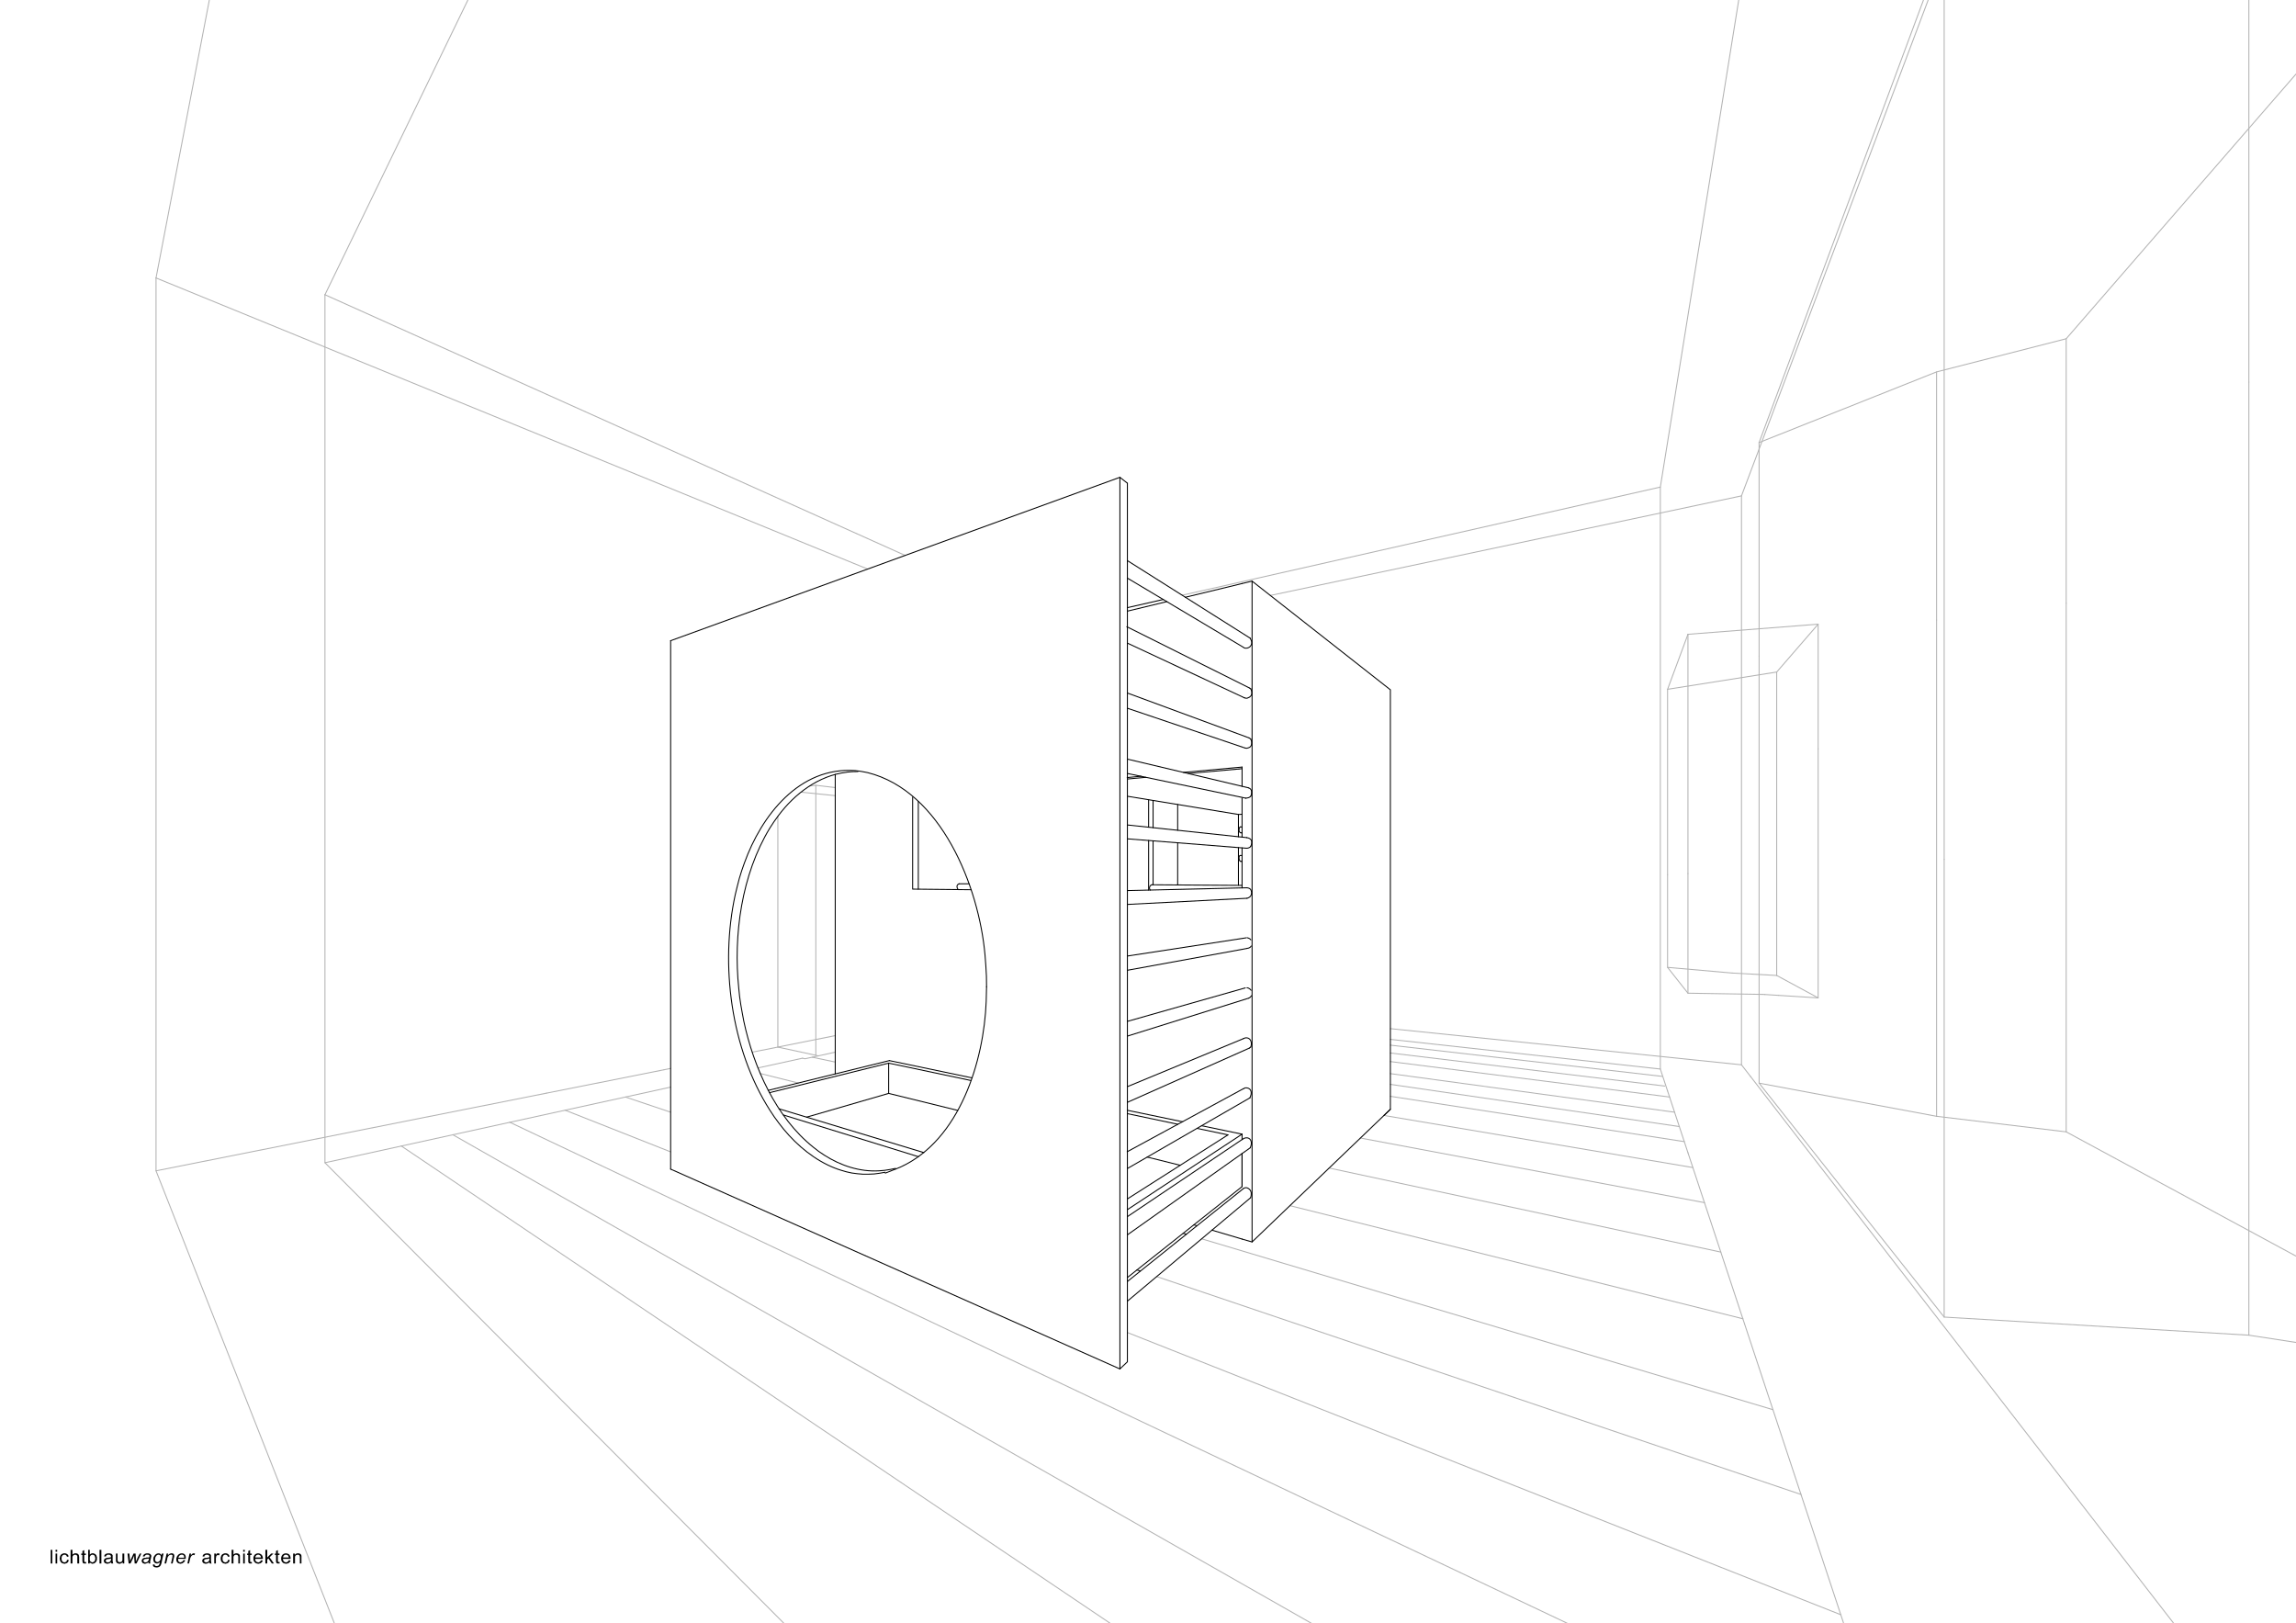 <?xml version="1.0" encoding="utf-8"?>
<!-- Generator: Adobe Illustrator 14.0.0, SVG Export Plug-In . SVG Version: 6.00 Build 43363)  -->
<!DOCTYPE svg PUBLIC "-//W3C//DTD SVG 1.1//EN" "http://www.w3.org/Graphics/SVG/1.1/DTD/svg11.dtd">
<svg version="1.1" id="Ebene_1" xmlns="http://www.w3.org/2000/svg" xmlns:xlink="http://www.w3.org/1999/xlink" x="0px" y="0px"
	 width="1191px" height="842px" viewBox="0 0 1191 842" enable-background="new 0 0 1191 842" xml:space="preserve">
<g id="Ebene_1_2_">
	<g id="Ebene_1_1_">
		<rect x="0" y="0" fill="#FFFFFF" width="1191" height="842"/>
	</g>
	<g id="raum">
		
			<line fill="none" stroke="#B2B2B2" stroke-width="0.5" stroke-linecap="round" stroke-linejoin="round" stroke-miterlimit="10" x1="873.712" y1="592.128" x2="721.222" y2="568.609"/>
		
			<line fill="none" stroke="#B2B2B2" stroke-width="0.5" stroke-linecap="round" stroke-linejoin="round" stroke-miterlimit="10" x1="575.865" y1="841.938" x2="208.154" y2="594.379"/>
		
			<line fill="none" stroke="#B2B2B2" stroke-width="0.5" stroke-linecap="round" stroke-linejoin="round" stroke-miterlimit="10" x1="680.255" y1="841.938" x2="234.924" y2="588.562"/>
		
			<line fill="none" stroke="#B2B2B2" stroke-width="0.5" stroke-linecap="round" stroke-linejoin="round" stroke-miterlimit="10" x1="812.979" y1="841.938" x2="264.384" y2="582.058"/>
		
			<line fill="none" stroke="#B2B2B2" stroke-width="0.5" stroke-linecap="round" stroke-linejoin="round" stroke-miterlimit="10" x1="954.835" y1="837.496" x2="584.808" y2="691.138"/>
		
			<line fill="none" stroke="#B2B2B2" stroke-width="0.5" stroke-linecap="round" stroke-linejoin="round" stroke-miterlimit="10" x1="347.883" y1="597.444" x2="293.092" y2="575.803"/>
		
			<line fill="none" stroke="#B2B2B2" stroke-width="0.5" stroke-linecap="round" stroke-linejoin="round" stroke-miterlimit="10" x1="934.257" y1="775.138" x2="600.008" y2="662.115"/>
		
			<line fill="none" stroke="#B2B2B2" stroke-width="0.5" stroke-linecap="round" stroke-linejoin="round" stroke-miterlimit="10" x1="347.883" y1="576.865" x2="324.427" y2="568.985"/>
		
			<line fill="none" stroke="#B2B2B2" stroke-width="0.5" stroke-linecap="round" stroke-linejoin="round" stroke-miterlimit="10" x1="919.681" y1="731.168" x2="623.339" y2="642.537"/>
		
			<line fill="none" stroke="#B2B2B2" stroke-width="0.5" stroke-linecap="round" stroke-linejoin="round" stroke-miterlimit="10" x1="904.109" y1="684.008" x2="669.122" y2="625.339"/>
		
			<line fill="none" stroke="#B2B2B2" stroke-width="0.5" stroke-linecap="round" stroke-linejoin="round" stroke-miterlimit="10" x1="414.12" y1="561.729" x2="394.355" y2="556.786"/>
		
			<line fill="none" stroke="#B2B2B2" stroke-width="0.5" stroke-linecap="round" stroke-linejoin="round" stroke-miterlimit="10" x1="892.663" y1="649.421" x2="689.45" y2="605.823"/>
		
			<line fill="none" stroke="#B2B2B2" stroke-width="0.5" stroke-linecap="round" stroke-linejoin="round" stroke-miterlimit="10" x1="433.259" y1="550.846" x2="421.313" y2="548.346"/>
		
			<line fill="none" stroke="#B2B2B2" stroke-width="0.5" stroke-linecap="round" stroke-linejoin="round" stroke-miterlimit="10" x1="884.157" y1="623.775" x2="705.649" y2="590.25"/>
		
			<line fill="none" stroke="#B2B2B2" stroke-width="0.5" stroke-linecap="round" stroke-linejoin="round" stroke-miterlimit="10" x1="878.151" y1="605.573" x2="717.908" y2="578.555"/>
		
			<line fill="none" stroke="#B2B2B2" stroke-width="0.5" stroke-linecap="round" stroke-linejoin="round" stroke-miterlimit="10" x1="871.145" y1="584.31" x2="721.222" y2="562.418"/>
		
			<line fill="none" stroke="#B2B2B2" stroke-width="0.5" stroke-linecap="round" stroke-linejoin="round" stroke-miterlimit="10" x1="868.645" y1="576.865" x2="721.222" y2="556.851"/>
		
			<line fill="none" stroke="#B2B2B2" stroke-width="0.5" stroke-linecap="round" stroke-linejoin="round" stroke-miterlimit="10" x1="423.188" y1="547.343" x2="424.438" y2="547.656"/>
		
			<line fill="none" stroke="#B2B2B2" stroke-width="0.5" stroke-linecap="round" stroke-linejoin="round" stroke-miterlimit="10" x1="433.259" y1="537.149" x2="403.487" y2="543.092"/>
		
			<line fill="none" stroke="#B2B2B2" stroke-width="0.5" stroke-linecap="round" stroke-linejoin="round" stroke-miterlimit="10" x1="433.259" y1="545.718" x2="424.438" y2="547.656"/>
		
			<polyline fill="none" stroke="#B2B2B2" stroke-width="0.5" stroke-linecap="round" stroke-linejoin="round" stroke-miterlimit="10" points="
			416.307,548.846 417.558,549.156 424.438,547.656 		"/>
		
			<line fill="none" stroke="#B2B2B2" stroke-width="0.5" stroke-linecap="round" stroke-linejoin="round" stroke-miterlimit="10" x1="912.49" y1="709.464" x2="956.335" y2="841.938"/>
		
			<line fill="none" stroke="#B2B2B2" stroke-width="0.5" stroke-linecap="round" stroke-linejoin="round" stroke-miterlimit="10" x1="865.018" y1="565.858" x2="875.588" y2="597.882"/>
		
			<line fill="none" stroke="#B2B2B2" stroke-width="0.5" stroke-linecap="round" stroke-linejoin="round" stroke-miterlimit="10" x1="866.081" y1="568.985" x2="721.222" y2="550.596"/>
		
			<line fill="none" stroke="#B2B2B2" stroke-width="0.5" stroke-linecap="round" stroke-linejoin="round" stroke-miterlimit="10" x1="863.514" y1="563.293" x2="721.222" y2="546.155"/>
		
			<line fill="none" stroke="#B2B2B2" stroke-width="0.5" stroke-linecap="round" stroke-linejoin="round" stroke-miterlimit="10" x1="862.263" y1="558.288" x2="721.222" y2="542.09"/>
		
			<line fill="none" stroke="#B2B2B2" stroke-width="0.5" stroke-linecap="round" stroke-linejoin="round" stroke-miterlimit="10" x1="1127.525" y1="841.938" x2="908.112" y2="558.413"/>
		
			<line fill="none" stroke="#B2B2B2" stroke-width="0.5" stroke-linecap="round" stroke-linejoin="round" stroke-miterlimit="10" x1="283.46" y1="566.983" x2="344.443" y2="554.85"/>
		
			<line fill="none" stroke="#B2B2B2" stroke-width="0.5" stroke-linecap="round" stroke-linejoin="round" stroke-miterlimit="10" x1="80.935" y1="144.17" x2="108.581" y2="0.063"/>
		
			<polyline fill="none" stroke="#B2B2B2" stroke-width="0.5" stroke-linecap="round" stroke-linejoin="round" stroke-miterlimit="10" points="
			1000.179,0.063 903.359,257.191 658.927,308.854 		"/>
		
			<line fill="none" stroke="#B2B2B2" stroke-width="0.5" stroke-linecap="round" stroke-linejoin="round" stroke-miterlimit="10" x1="450.084" y1="295.157" x2="80.935" y2="144.17"/>
		
			<line fill="none" stroke="#B2B2B2" stroke-width="0.5" stroke-linecap="round" stroke-linejoin="round" stroke-miterlimit="10" x1="168.563" y1="152.864" x2="469.536" y2="288.089"/>
		
			<polyline fill="none" stroke="#B2B2B2" stroke-width="0.5" stroke-linecap="round" stroke-linejoin="round" stroke-miterlimit="10" points="
			613.205,308.729 861.264,252.626 901.919,0.063 		"/>
		
			<line fill="none" stroke="#B2B2B2" stroke-width="0.5" stroke-linecap="round" stroke-linejoin="round" stroke-miterlimit="10" x1="242.68" y1="0.063" x2="168.563" y2="152.864"/>
		
			<line fill="none" stroke="#B2B2B2" stroke-width="0.5" stroke-linecap="round" stroke-linejoin="round" stroke-miterlimit="10" x1="423.188" y1="407.303" x2="433.259" y2="408.49"/>
		
			<line fill="none" stroke="#B2B2B2" stroke-width="0.5" stroke-linecap="round" stroke-linejoin="round" stroke-miterlimit="10" x1="433.259" y1="412.681" x2="415.496" y2="410.866"/>
		
			<line fill="none" stroke="#B2B2B2" stroke-width="0.5" stroke-linecap="round" stroke-linejoin="round" stroke-miterlimit="10" x1="419.936" y1="407.678" x2="423.188" y2="407.303"/>
		
			<polyline fill="none" stroke="#B2B2B2" stroke-width="0.5" stroke-linecap="round" stroke-linejoin="round" stroke-miterlimit="10" points="
			403.487,423.439 403.487,543.092 423.188,547.344 423.188,407.303 		"/>
		
			<line fill="none" stroke="#B2B2B2" stroke-width="0.5" stroke-linecap="round" stroke-linejoin="round" stroke-miterlimit="10" x1="416.307" y1="548.846" x2="393.167" y2="553.909"/>
		
			<polyline fill="none" stroke="#B2B2B2" stroke-width="0.5" stroke-linecap="round" stroke-linejoin="round" stroke-miterlimit="10" points="
			347.883,563.856 168.563,603.073 168.563,152.864 		"/>
		
			<polyline fill="none" stroke="#B2B2B2" stroke-width="0.5" stroke-linecap="round" stroke-linejoin="round" stroke-miterlimit="10" points="
			1071.796,312.857 1071.796,587.061 1004.559,578.99 		"/>
		
			<polyline fill="none" stroke="#B2B2B2" stroke-width="0.5" stroke-linecap="round" stroke-linejoin="round" stroke-miterlimit="10" points="
			1008.499,445.769 1008.499,683.133 1166.553,692.515 1166.553,198.21 		"/>
		
			<line fill="none" stroke="#B2B2B2" stroke-width="0.5" stroke-linecap="round" stroke-linejoin="round" stroke-miterlimit="10" x1="1191" y1="651.493" x2="1071.796" y2="587.061"/>
		
			<polyline fill="none" stroke="#B2B2B2" stroke-width="0.5" stroke-linecap="round" stroke-linejoin="round" stroke-miterlimit="10" points="
			1004.559,578.99 912.49,561.791 1008.499,683.133 		"/>
		
			<line fill="none" stroke="#B2B2B2" stroke-width="0.5" stroke-linecap="round" stroke-linejoin="round" stroke-miterlimit="10" x1="1166.553" y1="692.515" x2="1191" y2="696.282"/>
		
			<line fill="none" stroke="#B2B2B2" stroke-width="0.5" stroke-linecap="round" stroke-linejoin="round" stroke-miterlimit="10" x1="912.49" y1="561.791" x2="912.49" y2="340.315"/>
		
			<polyline fill="none" stroke="#B2B2B2" stroke-width="0.5" stroke-linecap="round" stroke-linejoin="round" stroke-miterlimit="10" points="
			921.622,401.049 921.622,505.938 898.543,504.687 		"/>
		
			<polyline fill="none" stroke="#B2B2B2" stroke-width="0.5" stroke-linecap="round" stroke-linejoin="round" stroke-miterlimit="10" points="
			875.588,453.086 875.588,515.133 914.241,515.758 		"/>
		
			<line fill="none" stroke="#B2B2B2" stroke-width="0.5" stroke-linecap="round" stroke-linejoin="round" stroke-miterlimit="10" x1="943.135" y1="517.572" x2="921.622" y2="505.938"/>
		
			<polyline fill="none" stroke="#B2B2B2" stroke-width="0.5" stroke-linecap="round" stroke-linejoin="round" stroke-miterlimit="10" points="
			898.543,504.687 865.018,501.745 875.588,515.133 		"/>
		
			<line fill="none" stroke="#B2B2B2" stroke-width="0.5" stroke-linecap="round" stroke-linejoin="round" stroke-miterlimit="10" x1="914.241" y1="515.758" x2="915.492" y2="515.821"/>
		
			<polyline fill="none" stroke="#B2B2B2" stroke-width="0.5" stroke-linecap="round" stroke-linejoin="round" stroke-miterlimit="10" points="
			922.561,516.259 943.135,517.572 943.135,388.351 		"/>
		
			<line fill="none" stroke="#B2B2B2" stroke-width="0.5" stroke-linecap="round" stroke-linejoin="round" stroke-miterlimit="10" x1="865.018" y1="501.745" x2="865.018" y2="453.649"/>
		
			<polyline fill="none" stroke="#B2B2B2" stroke-width="0.5" stroke-linecap="round" stroke-linejoin="round" stroke-miterlimit="10" points="
			861.263,252.625 861.263,554.475 721.222,539.087 		"/>
		
			<line fill="none" stroke="#B2B2B2" stroke-width="0.5" stroke-linecap="round" stroke-linejoin="round" stroke-miterlimit="10" x1="912.49" y1="709.464" x2="875.588" y2="597.882"/>
		
			<line fill="none" stroke="#B2B2B2" stroke-width="0.5" stroke-linecap="round" stroke-linejoin="round" stroke-miterlimit="10" x1="865.018" y1="565.858" x2="861.263" y2="554.475"/>
		
			<line fill="none" stroke="#B2B2B2" stroke-width="0.5" stroke-linecap="round" stroke-linejoin="round" stroke-miterlimit="10" x1="168.563" y1="603.072" x2="406.615" y2="841.938"/>
		
			<polyline fill="none" stroke="#B2B2B2" stroke-width="0.5" stroke-linecap="round" stroke-linejoin="round" stroke-miterlimit="10" points="
			908.112,558.413 903.358,552.283 903.358,257.191 		"/>
		
			<polyline fill="none" stroke="#B2B2B2" stroke-width="0.5" stroke-linecap="round" stroke-linejoin="round" stroke-miterlimit="10" points="
			80.935,144.169 80.935,607.264 173.441,841.938 		"/>
		
			<line fill="none" stroke="#B2B2B2" stroke-width="0.5" stroke-linecap="round" stroke-linejoin="round" stroke-miterlimit="10" x1="403.487" y1="543.092" x2="390.165" y2="545.718"/>
		
			<line fill="none" stroke="#B2B2B2" stroke-width="0.5" stroke-linecap="round" stroke-linejoin="round" stroke-miterlimit="10" x1="347.883" y1="554.159" x2="344.443" y2="554.85"/>
		
			<line fill="none" stroke="#B2B2B2" stroke-width="0.5" stroke-linecap="round" stroke-linejoin="round" stroke-miterlimit="10" x1="283.46" y1="566.983" x2="80.935" y2="607.264"/>
		
			<line fill="none" stroke="#B2B2B2" stroke-width="0.5" stroke-linecap="round" stroke-linejoin="round" stroke-miterlimit="10" x1="903.359" y1="552.283" x2="721.222" y2="533.521"/>
		
			<line fill="none" stroke="#B2B2B2" stroke-width="0.5" stroke-linecap="round" stroke-linejoin="round" stroke-miterlimit="10" x1="1004.559" y1="321.614" x2="1004.559" y2="578.99"/>
		
			<line fill="none" stroke="#B2B2B2" stroke-width="0.5" stroke-linecap="round" stroke-linejoin="round" stroke-miterlimit="10" x1="915.492" y1="515.821" x2="922.561" y2="516.259"/>
		
			<line fill="none" stroke="#B2B2B2" stroke-width="0.5" stroke-linecap="round" stroke-linejoin="round" stroke-miterlimit="10" x1="865.018" y1="453.649" x2="865.018" y2="357.516"/>
		
			<line fill="none" stroke="#B2B2B2" stroke-width="0.5" stroke-linecap="round" stroke-linejoin="round" stroke-miterlimit="10" x1="875.588" y1="328.993" x2="875.588" y2="453.086"/>
		
			<line fill="none" stroke="#B2B2B2" stroke-width="0.5" stroke-linecap="round" stroke-linejoin="round" stroke-miterlimit="10" x1="1008.499" y1="0.063" x2="1008.499" y2="445.769"/>
		
			<line fill="none" stroke="#B2B2B2" stroke-width="0.5" stroke-linecap="round" stroke-linejoin="round" stroke-miterlimit="10" x1="912.49" y1="340.315" x2="912.49" y2="229.546"/>
		
			<line fill="none" stroke="#B2B2B2" stroke-width="0.5" stroke-linecap="round" stroke-linejoin="round" stroke-miterlimit="10" x1="1071.797" y1="175.693" x2="1071.796" y2="312.857"/>
		
			<line fill="none" stroke="#B2B2B2" stroke-width="0.5" stroke-linecap="round" stroke-linejoin="round" stroke-miterlimit="10" x1="1004.559" y1="192.894" x2="1004.559" y2="321.614"/>
		
			<line fill="none" stroke="#B2B2B2" stroke-width="0.5" stroke-linecap="round" stroke-linejoin="round" stroke-miterlimit="10" x1="1166.553" y1="198.21" x2="1166.553" y2="0.063"/>
		
			<polyline fill="none" stroke="#B2B2B2" stroke-width="0.5" stroke-linecap="round" stroke-linejoin="round" stroke-miterlimit="10" points="
			912.49,229.546 1004.559,192.894 1071.797,175.693 1191,38.415 		"/>
		
			<line fill="none" stroke="#B2B2B2" stroke-width="0.5" stroke-linecap="round" stroke-linejoin="round" stroke-miterlimit="10" x1="912.49" y1="229.546" x2="997.741" y2="0.063"/>
		
			<line fill="none" stroke="#B2B2B2" stroke-width="0.5" stroke-linecap="round" stroke-linejoin="round" stroke-miterlimit="10" x1="943.135" y1="388.351" x2="943.135" y2="323.74"/>
		
			<line fill="none" stroke="#B2B2B2" stroke-width="0.5" stroke-linecap="round" stroke-linejoin="round" stroke-miterlimit="10" x1="921.622" y1="348.571" x2="921.622" y2="401.049"/>
		
			<polyline fill="none" stroke="#B2B2B2" stroke-width="0.5" stroke-linecap="round" stroke-linejoin="round" stroke-miterlimit="10" points="
			875.588,328.993 943.135,323.74 921.622,348.571 		"/>
		
			<polyline fill="none" stroke="#B2B2B2" stroke-width="0.5" stroke-linecap="round" stroke-linejoin="round" stroke-miterlimit="10" points="
			875.588,328.993 865.018,357.516 921.622,348.571 		"/>
	</g>
	<g id="möbel">
		
			<line fill="none" stroke="#000000" stroke-width="0.5" stroke-linecap="round" stroke-linejoin="round" stroke-miterlimit="10" x1="644.291" y1="615.455" x2="644.291" y2="598.319"/>
		
			<line fill="none" stroke="#000000" stroke-width="0.5" stroke-linecap="round" stroke-linejoin="round" stroke-miterlimit="10" x1="644.291" y1="588.247" x2="644.291" y2="591.063"/>
		
			<line fill="none" stroke="#000000" stroke-width="0.5" stroke-linecap="round" stroke-linejoin="round" stroke-miterlimit="10" x1="644.291" y1="460.529" x2="644.291" y2="439.764"/>
		
			<line fill="none" stroke="#000000" stroke-width="0.5" stroke-linecap="round" stroke-linejoin="round" stroke-miterlimit="10" x1="644.291" y1="434.197" x2="644.291" y2="413.994"/>
		
			<line fill="none" stroke="#000000" stroke-width="0.5" stroke-linecap="round" stroke-linejoin="round" stroke-miterlimit="10" x1="644.291" y1="407.865" x2="644.291" y2="397.858"/>
		
			<line fill="none" stroke="#000000" stroke-width="0.5" stroke-linecap="round" stroke-linejoin="round" stroke-miterlimit="10" x1="642.415" y1="459.154" x2="642.415" y2="439.64"/>
		
			<line fill="none" stroke="#000000" stroke-width="0.5" stroke-linecap="round" stroke-linejoin="round" stroke-miterlimit="10" x1="642.415" y1="434.01" x2="642.415" y2="422.438"/>
		
			<polyline fill="none" stroke="#000000" stroke-width="0.5" stroke-linecap="round" stroke-linejoin="round" stroke-miterlimit="10" points="
			643.601,443.702 643.165,443.768 642.976,443.893 642.726,444.453 642.726,445.268 642.851,446.02 643.165,446.52 
			643.354,446.706 643.666,446.769 		"/>
		
			<polyline fill="none" stroke="#000000" stroke-width="0.5" stroke-linecap="round" stroke-linejoin="round" stroke-miterlimit="10" points="
			643.541,428.88 643.229,428.943 642.976,429.257 642.79,429.756 642.726,430.257 642.726,430.819 642.851,431.319 
			643.165,431.695 643.354,431.883 643.666,431.945 		"/>
		
			<line fill="none" stroke="#000000" stroke-width="0.5" stroke-linecap="round" stroke-linejoin="round" stroke-miterlimit="10" x1="610.89" y1="417.31" x2="610.89" y2="430.633"/>
		
			<line fill="none" stroke="#000000" stroke-width="0.5" stroke-linecap="round" stroke-linejoin="round" stroke-miterlimit="10" x1="610.89" y1="437.137" x2="610.89" y2="459.028"/>
		
			<polygon fill="none" stroke="#000000" stroke-width="0.5" stroke-linecap="round" stroke-linejoin="round" stroke-miterlimit="10" points="
			721.222,575.365 649.482,644.166 649.482,301.412 721.222,357.766 		"/>
		
			<line fill="none" stroke="#000000" stroke-width="0.5" stroke-linecap="round" stroke-linejoin="round" stroke-miterlimit="10" x1="644.291" y1="642.663" x2="649.482" y2="644.166"/>
		
			<line fill="none" stroke="#000000" stroke-width="0.5" stroke-linecap="round" stroke-linejoin="round" stroke-miterlimit="10" x1="649.482" y1="301.412" x2="644.291" y2="302.662"/>
		
			<line fill="none" stroke="#000000" stroke-width="0.5" stroke-linecap="round" stroke-linejoin="round" stroke-miterlimit="10" x1="598.132" y1="415.184" x2="598.132" y2="429.318"/>
		
			<line fill="none" stroke="#000000" stroke-width="0.5" stroke-linecap="round" stroke-linejoin="round" stroke-miterlimit="10" x1="598.132" y1="436.136" x2="598.132" y2="458.903"/>
		
			<line fill="none" stroke="#000000" stroke-width="0.5" stroke-linecap="round" stroke-linejoin="round" stroke-miterlimit="10" x1="595.817" y1="461.655" x2="595.817" y2="435.948"/>
		
			<line fill="none" stroke="#000000" stroke-width="0.5" stroke-linecap="round" stroke-linejoin="round" stroke-miterlimit="10" x1="595.817" y1="429.07" x2="595.817" y2="414.808"/>
		
			<path fill="none" stroke="#000000" stroke-width="0.5" stroke-linecap="round" stroke-linejoin="round" stroke-miterlimit="10" d="
			M597.443,458.903l-0.563,0.313c-0.55,0.589-0.876,1.348-0.438,2.063l0.251,0.375"/>
		
			<line fill="none" stroke="#000000" stroke-width="0.5" stroke-linecap="round" stroke-linejoin="round" stroke-miterlimit="10" x1="433.259" y1="556.976" x2="433.259" y2="401.673"/>
		
			<polyline fill="none" stroke="#000000" stroke-width="0.5" stroke-linecap="round" stroke-linejoin="round" stroke-miterlimit="10" points="
			497.494,458.403 497.055,458.59 496.679,458.966 496.429,459.466 496.429,459.967 496.554,460.592 496.994,461.405 		"/>
		
			<line fill="none" stroke="#000000" stroke-width="0.5" stroke-linecap="round" stroke-linejoin="round" stroke-miterlimit="10" x1="642.601" y1="422.438" x2="644.291" y2="422.313"/>
		
			<line fill="none" stroke="#000000" stroke-width="0.5" stroke-linecap="round" stroke-linejoin="round" stroke-miterlimit="10" x1="584.807" y1="412.993" x2="642.415" y2="422.438"/>
		
			<line fill="none" stroke="#000000" stroke-width="0.5" stroke-linecap="round" stroke-linejoin="round" stroke-miterlimit="10" x1="584.807" y1="404.05" x2="594.379" y2="403.175"/>
		
			<line fill="none" stroke="#000000" stroke-width="0.5" stroke-linecap="round" stroke-linejoin="round" stroke-miterlimit="10" x1="642.666" y1="398.859" x2="644.291" y2="398.672"/>
		
			<path fill="none" stroke="#000000" stroke-width="0.5" stroke-linecap="round" stroke-linejoin="round" stroke-miterlimit="10" d="
			M644.854,590.75l0.375-0.313c2.793-1.146,4.49,1.074,3.688,3.815l-0.375,1.063"/>
		
			<polyline fill="none" stroke="#000000" stroke-width="0.5" stroke-linecap="round" stroke-linejoin="round" stroke-miterlimit="10" points="
			644.854,616.581 645.292,616.27 645.792,616.08 646.354,616.021 646.854,616.08 647.543,616.396 648.106,616.831 648.545,617.334 
			648.856,617.959 649.045,618.647 649.045,619.396 648.982,620.273 648.731,621.211 		"/>
		
			<line fill="none" stroke="#000000" stroke-width="0.5" stroke-linecap="round" stroke-linejoin="round" stroke-miterlimit="10" x1="644.291" y1="642.663" x2="628.654" y2="638.035"/>
		
			<line fill="none" stroke="#000000" stroke-width="0.5" stroke-linecap="round" stroke-linejoin="round" stroke-miterlimit="10" x1="620.899" y1="635.783" x2="619.272" y2="635.282"/>
		
			<line fill="none" stroke="#000000" stroke-width="0.5" stroke-linecap="round" stroke-linejoin="round" stroke-miterlimit="10" x1="584.807" y1="316.985" x2="605.26" y2="312.045"/>
		
			<line fill="none" stroke="#000000" stroke-width="0.5" stroke-linecap="round" stroke-linejoin="round" stroke-miterlimit="10" x1="614.832" y1="309.793" x2="644.291" y2="302.663"/>
		
			<polyline fill="none" stroke="#000000" stroke-width="0.5" stroke-linecap="round" stroke-linejoin="round" stroke-miterlimit="10" points="
			503.811,461.468 473.414,461.154 473.414,413.433 		"/>
		
			<path fill="none" stroke="#000000" stroke-width="0.5" stroke-linecap="round" stroke-linejoin="round" stroke-miterlimit="10" d="
			M644.854,335.622l0.438,0.378c2.162,0.934,5.075-1.28,3.628-4.13l-0.438-0.876"/>
		
			<line fill="none" stroke="#000000" stroke-width="0.5" stroke-linecap="round" stroke-linejoin="round" stroke-miterlimit="10" x1="648.856" y1="357.326" x2="648.231" y2="356.891"/>
		
			<polyline fill="none" stroke="#000000" stroke-width="0.5" stroke-linecap="round" stroke-linejoin="round" stroke-miterlimit="10" points="
			645.542,361.955 646.417,362.144 646.794,362.144 647.044,362.08 648.168,361.579 648.982,360.829 649.357,359.829 
			649.294,358.642 648.856,357.326 		"/>
		
			<polyline fill="none" stroke="#000000" stroke-width="0.5" stroke-linecap="round" stroke-linejoin="round" stroke-miterlimit="10" points="
			648.856,383.408 648.419,383.033 647.92,382.723 		"/>
		
			<path fill="none" stroke="#000000" stroke-width="0.5" stroke-linecap="round" stroke-linejoin="round" stroke-miterlimit="10" d="
			M645.854,387.977l0.813,0.125c2.101-0.373,2.762-1.298,2.564-3.441l-0.376-1.25"/>
		
			<line fill="none" stroke="#000000" stroke-width="0.5" stroke-linecap="round" stroke-linejoin="round" stroke-miterlimit="10" x1="616.332" y1="401.174" x2="642.666" y2="398.859"/>
		
			<line fill="none" stroke="#000000" stroke-width="0.5" stroke-linecap="round" stroke-linejoin="round" stroke-miterlimit="10" x1="644.291" y1="397.858" x2="613.892" y2="400.611"/>
		
			<line fill="none" stroke="#000000" stroke-width="0.5" stroke-linecap="round" stroke-linejoin="round" stroke-miterlimit="10" x1="591.877" y1="402.612" x2="584.682" y2="403.3"/>
		
			<line fill="none" stroke="#000000" stroke-width="0.5" stroke-linecap="round" stroke-linejoin="round" stroke-miterlimit="10" x1="476.354" y1="461.093" x2="476.354" y2="415.619"/>
		
			<line fill="none" stroke="#000000" stroke-width="0.5" stroke-linecap="round" stroke-linejoin="round" stroke-miterlimit="10" x1="584.807" y1="706.275" x2="584.807" y2="250.624"/>
		
			<path fill="none" stroke="#000000" stroke-width="0.5" stroke-linecap="round" stroke-linejoin="round" stroke-miterlimit="10" d="
			M464.532,606.012l-2.814,0.563l-2.813,0.438l-2.878,0.251c-10.128,0.62-20.011-2.746-28.458-8.131l-2.877-1.939l-2.814-2.188
			c-19.369-15.446-30.958-41.495-36.025-65.236l-0.813-4.315l-0.751-4.253l-0.626-4.253l-0.438-4.254
			c-2.897-27.675,1.458-59.111,16.137-83.25l2.127-3.252l2.251-3.127c8.502-11.4,20.899-20.801,35.339-22.517l0.188-0.063
			l2.878-0.25l2.877-0.062"/>
		
			<line fill="none" stroke="#000000" stroke-width="0.5" stroke-linecap="round" stroke-linejoin="round" stroke-miterlimit="10" x1="347.883" y1="606.388" x2="347.883" y2="332.31"/>
		
			<polyline fill="none" stroke="#000000" stroke-width="0.5" stroke-linecap="round" stroke-linejoin="round" stroke-miterlimit="10" points="
			580.929,710.027 580.929,247.56 584.807,250.624 		"/>
		
			<line fill="none" stroke="#000000" stroke-width="0.5" stroke-linecap="round" stroke-linejoin="round" stroke-miterlimit="10" x1="347.883" y1="606.388" x2="580.929" y2="710.027"/>
		
			<line fill="none" stroke="#000000" stroke-width="0.5" stroke-linecap="round" stroke-linejoin="round" stroke-miterlimit="10" x1="580.929" y1="247.56" x2="347.883" y2="332.31"/>
		
			<path fill="none" stroke="#000000" stroke-width="0.5" stroke-linecap="round" stroke-linejoin="round" stroke-miterlimit="10" d="
			M511.754,511.756l-0.187,7.69c-1.181,30.896-13.678,71.83-44.473,85.876l-2.438,1.001"/>
		
			<path fill="none" stroke="#000000" stroke-width="0.5" stroke-linecap="round" stroke-linejoin="round" stroke-miterlimit="10" d="
			M459.091,608.014l-2.813,0.501l-2.877,0.375l-2.878,0.125h-2.939l-2.876-0.25l-2.877-0.375l-2.815-0.626l-2.813-0.813
			l-1.313-0.438l-0.313-0.125h-0.125l-0.189-0.063l-0.374-0.188l-0.751-0.251c-10.397-4.08-19.499-11.603-26.583-20.142
			l-2.502-3.188l-2.438-3.315l-2.315-3.503c-20.199-31.691-25.835-75.439-17.888-111.771l1.001-4.128l1.063-4.128l1.251-4.065
			l1.376-3.938c8.867-24.75,28.507-50.131,57.54-48.036l3.19,0.438l3.252,0.625c38.171,9.578,57.695,59.119,60.858,94.447
			l0.438,5.628l0.313,5.504l0.062,5.442"/>
		
			<line fill="none" stroke="#000000" stroke-width="0.5" stroke-linecap="round" stroke-linejoin="round" stroke-miterlimit="10" x1="612.204" y1="604.387" x2="595.067" y2="600.133"/>
		
			<polyline fill="none" stroke="#000000" stroke-width="0.5" stroke-linecap="round" stroke-linejoin="round" stroke-miterlimit="10" points="
			496.804,575.928 460.967,567.109 460.967,551.407 503.624,560.416 		"/>
		
			<line fill="none" stroke="#000000" stroke-width="0.5" stroke-linecap="round" stroke-linejoin="round" stroke-miterlimit="10" x1="584.807" y1="577.615" x2="610.953" y2="583.118"/>
		
			<line fill="none" stroke="#000000" stroke-width="0.5" stroke-linecap="round" stroke-linejoin="round" stroke-miterlimit="10" x1="620.897" y1="585.245" x2="636.972" y2="588.625"/>
		
			<line fill="none" stroke="#000000" stroke-width="0.5" stroke-linecap="round" stroke-linejoin="round" stroke-miterlimit="10" x1="460.967" y1="567.109" x2="418.436" y2="579.43"/>
		
			<line fill="none" stroke="#000000" stroke-width="0.5" stroke-linecap="round" stroke-linejoin="round" stroke-miterlimit="10" x1="399.171" y1="566.734" x2="460.967" y2="551.407"/>
		
			<line fill="none" stroke="#000000" stroke-width="0.5" stroke-linecap="round" stroke-linejoin="round" stroke-miterlimit="10" x1="461.343" y1="550.097" x2="398.483" y2="565.546"/>
		
			<line fill="none" stroke="#000000" stroke-width="0.5" stroke-linecap="round" stroke-linejoin="round" stroke-miterlimit="10" x1="479.231" y1="597.819" x2="404.112" y2="575.114"/>
		
			<line fill="none" stroke="#000000" stroke-width="0.5" stroke-linecap="round" stroke-linejoin="round" stroke-miterlimit="10" x1="406.364" y1="578.305" x2="476.417" y2="599.945"/>
		
			<line fill="none" stroke="#000000" stroke-width="0.5" stroke-linecap="round" stroke-linejoin="round" stroke-miterlimit="10" x1="636.972" y1="588.625" x2="584.807" y2="621.837"/>
		
			<line fill="none" stroke="#000000" stroke-width="0.5" stroke-linecap="round" stroke-linejoin="round" stroke-miterlimit="10" x1="644.291" y1="588.247" x2="623.275" y2="583.87"/>
		
			<line fill="none" stroke="#000000" stroke-width="0.5" stroke-linecap="round" stroke-linejoin="round" stroke-miterlimit="10" x1="613.392" y1="581.807" x2="584.747" y2="575.865"/>
		
			<line fill="none" stroke="#000000" stroke-width="0.5" stroke-linecap="round" stroke-linejoin="round" stroke-miterlimit="10" x1="504.125" y1="559.041" x2="461.343" y2="550.097"/>
		
			<polyline fill="none" stroke="#000000" stroke-width="0.5" stroke-linecap="round" stroke-linejoin="round" stroke-miterlimit="10" points="
			644.291,598.319 644.291,615.455 584.807,662.615 		"/>
		
			<line fill="none" stroke="#000000" stroke-width="0.5" stroke-linecap="round" stroke-linejoin="round" stroke-miterlimit="10" x1="584.807" y1="627.403" x2="644.291" y2="588.247"/>
		
			<path fill="none" stroke="#000000" stroke-width="0.5" stroke-linecap="round" stroke-linejoin="round" stroke-miterlimit="10" d="
			M645.042,564.732l0.813-0.501c2.761-0.25,3.766,1.865,2.879,4.253l-0.374,0.938"/>
		
			<line fill="none" stroke="#000000" stroke-width="0.5" stroke-linecap="round" stroke-linejoin="round" stroke-miterlimit="10" x1="648.856" y1="543.028" x2="648.106" y2="543.592"/>
		
			<path fill="none" stroke="#000000" stroke-width="0.5" stroke-linecap="round" stroke-linejoin="round" stroke-miterlimit="10" d="
			M644.979,538.713l0.875-0.375c2.391-0.448,3.575,1.646,3.188,3.813l-0.188,0.876"/>
		
			<polyline fill="none" stroke="#000000" stroke-width="0.5" stroke-linecap="round" stroke-linejoin="round" stroke-miterlimit="10" points="
			649.17,516.446 648.606,517.196 647.794,517.696 		"/>
		
			<polyline fill="none" stroke="#000000" stroke-width="0.5" stroke-linecap="round" stroke-linejoin="round" stroke-miterlimit="10" points="
			646.854,512.318 647.482,512.442 648.044,512.756 648.545,513.131 648.982,513.631 		"/>
		
			<polyline fill="none" stroke="#000000" stroke-width="0.5" stroke-linecap="round" stroke-linejoin="round" stroke-miterlimit="10" points="
			649.044,490.677 648.67,491.177 648.106,491.553 647.481,491.803 646.854,491.865 		"/>
		
			<polyline fill="none" stroke="#000000" stroke-width="0.5" stroke-linecap="round" stroke-linejoin="round" stroke-miterlimit="10" points="
			646.854,486.361 647.419,486.485 647.981,486.736 648.482,487.049 648.856,487.487 		"/>
		
			<polyline fill="none" stroke="#000000" stroke-width="0.5" stroke-linecap="round" stroke-linejoin="round" stroke-miterlimit="10" points="
			646.668,460.467 647.293,460.529 647.92,460.717 648.419,461.029 648.795,461.405 649.107,462.219 649.232,462.969 
			649.17,463.656 648.982,464.281 648.67,464.846 648.168,465.281 647.604,465.656 646.854,465.907 		"/>
		
			<polyline fill="none" stroke="#000000" stroke-width="0.5" stroke-linecap="round" stroke-linejoin="round" stroke-miterlimit="10" points="
			648.795,438.949 648.419,439.389 647.856,439.699 647.293,439.89 646.604,439.95 		"/>
		
			<path fill="none" stroke="#000000" stroke-width="0.5" stroke-linecap="round" stroke-linejoin="round" stroke-miterlimit="10" d="
			M646.729,434.447l0.813,0.188c1.735,0.596,1.992,1.775,1.627,3.438l-0.375,0.876"/>
		
			<polyline fill="none" stroke="#000000" stroke-width="0.5" stroke-linecap="round" stroke-linejoin="round" stroke-miterlimit="10" points="
			648.856,412.932 648.419,413.307 647.794,413.682 647.043,413.868 646.229,413.994 		"/>
		
			<path fill="none" stroke="#000000" stroke-width="0.5" stroke-linecap="round" stroke-linejoin="round" stroke-miterlimit="10" d="
			M647.604,408.615l0.563,0.25c1.219,0.701,1.198,2.036,0.939,3.251l-0.251,0.813"/>
		
			<line fill="none" stroke="#000000" stroke-width="0.5" stroke-linecap="round" stroke-linejoin="round" stroke-miterlimit="10" x1="591.502" y1="659.24" x2="589.75" y2="658.677"/>
		
			<line fill="none" stroke="#000000" stroke-width="0.5" stroke-linecap="round" stroke-linejoin="round" stroke-miterlimit="10" x1="615.395" y1="640.16" x2="613.766" y2="639.66"/>
		
			<line fill="none" stroke="#000000" stroke-width="0.5" stroke-linecap="round" stroke-linejoin="round" stroke-miterlimit="10" x1="584.807" y1="706.337" x2="580.929" y2="710.027"/>
		
			<line fill="none" stroke="#000000" stroke-width="0.5" stroke-linecap="round" stroke-linejoin="round" stroke-miterlimit="10" x1="717.908" y1="578.555" x2="721.222" y2="575.365"/>
		
			<line fill="none" stroke="#000000" stroke-width="0.5" stroke-linecap="round" stroke-linejoin="round" stroke-miterlimit="10" x1="584.807" y1="315.171" x2="603.447" y2="310.919"/>
		
			<line fill="none" stroke="#000000" stroke-width="0.5" stroke-linecap="round" stroke-linejoin="round" stroke-miterlimit="10" x1="597.443" y1="458.903" x2="644.291" y2="459.216"/>
		
			<line fill="none" stroke="#000000" stroke-width="0.5" stroke-linecap="round" stroke-linejoin="round" stroke-miterlimit="10" x1="497.494" y1="458.403" x2="502.749" y2="458.403"/>
		
			<polyline fill="none" stroke="#000000" stroke-width="0.5" stroke-linecap="round" stroke-linejoin="round" stroke-miterlimit="10" points="
			648.545,595.317 644.291,598.319 584.807,640.477 		"/>
		
			<line fill="none" stroke="#000000" stroke-width="0.5" stroke-linecap="round" stroke-linejoin="round" stroke-miterlimit="10" x1="584.807" y1="631.031" x2="644.729" y2="590.75"/>
		
			<line fill="none" stroke="#000000" stroke-width="0.5" stroke-linecap="round" stroke-linejoin="round" stroke-miterlimit="10" x1="648.731" y1="621.211" x2="584.807" y2="674.877"/>
		
			<line fill="none" stroke="#000000" stroke-width="0.5" stroke-linecap="round" stroke-linejoin="round" stroke-miterlimit="10" x1="584.807" y1="664.682" x2="644.854" y2="616.581"/>
		
			<line fill="none" stroke="#000000" stroke-width="0.5" stroke-linecap="round" stroke-linejoin="round" stroke-miterlimit="10" x1="645.854" y1="387.977" x2="584.807" y2="367.335"/>
		
			<line fill="none" stroke="#000000" stroke-width="0.5" stroke-linecap="round" stroke-linejoin="round" stroke-miterlimit="10" x1="584.807" y1="359.453" x2="647.92" y2="382.723"/>
		
			<line fill="none" stroke="#000000" stroke-width="0.5" stroke-linecap="round" stroke-linejoin="round" stroke-miterlimit="10" x1="645.542" y1="361.955" x2="584.807" y2="333.561"/>
		
			<line fill="none" stroke="#000000" stroke-width="0.5" stroke-linecap="round" stroke-linejoin="round" stroke-miterlimit="10" x1="584.496" y1="325.054" x2="648.231" y2="356.891"/>
		
			<line fill="none" stroke="#000000" stroke-width="0.5" stroke-linecap="round" stroke-linejoin="round" stroke-miterlimit="10" x1="644.792" y1="335.622" x2="584.807" y2="299.848"/>
		
			<line fill="none" stroke="#000000" stroke-width="0.5" stroke-linecap="round" stroke-linejoin="round" stroke-miterlimit="10" x1="584.807" y1="290.778" x2="648.482" y2="330.994"/>
		
			<line fill="none" stroke="#000000" stroke-width="0.5" stroke-linecap="round" stroke-linejoin="round" stroke-miterlimit="10" x1="464.657" y1="606.323" x2="459.216" y2="608.449"/>
		
			<line fill="none" stroke="#000000" stroke-width="0.5" stroke-linecap="round" stroke-linejoin="round" stroke-miterlimit="10" x1="648.357" y1="569.423" x2="584.808" y2="606.073"/>
		
			<line fill="none" stroke="#000000" stroke-width="0.5" stroke-linecap="round" stroke-linejoin="round" stroke-miterlimit="10" x1="584.683" y1="597.382" x2="644.979" y2="564.669"/>
		
			<line fill="none" stroke="#000000" stroke-width="0.5" stroke-linecap="round" stroke-linejoin="round" stroke-miterlimit="10" x1="648.106" y1="543.592" x2="584.808" y2="571.737"/>
		
			<line fill="none" stroke="#000000" stroke-width="0.5" stroke-linecap="round" stroke-linejoin="round" stroke-miterlimit="10" x1="584.808" y1="563.606" x2="644.979" y2="538.713"/>
		
			<line fill="none" stroke="#000000" stroke-width="0.5" stroke-linecap="round" stroke-linejoin="round" stroke-miterlimit="10" x1="647.794" y1="517.696" x2="584.808" y2="537.399"/>
		
			<line fill="none" stroke="#000000" stroke-width="0.5" stroke-linecap="round" stroke-linejoin="round" stroke-miterlimit="10" x1="584.747" y1="529.769" x2="645.979" y2="512.382"/>
		
			<line fill="none" stroke="#000000" stroke-width="0.5" stroke-linecap="round" stroke-linejoin="round" stroke-miterlimit="10" x1="646.854" y1="491.928" x2="584.808" y2="503.246"/>
		
			<line fill="none" stroke="#000000" stroke-width="0.5" stroke-linecap="round" stroke-linejoin="round" stroke-miterlimit="10" x1="584.808" y1="495.865" x2="646.354" y2="486.424"/>
		
			<line fill="none" stroke="#000000" stroke-width="0.5" stroke-linecap="round" stroke-linejoin="round" stroke-miterlimit="10" x1="646.854" y1="465.907" x2="584.808" y2="469.099"/>
		
			<line fill="none" stroke="#000000" stroke-width="0.5" stroke-linecap="round" stroke-linejoin="round" stroke-miterlimit="10" x1="584.808" y1="461.906" x2="646.668" y2="460.467"/>
		
			<line fill="none" stroke="#000000" stroke-width="0.5" stroke-linecap="round" stroke-linejoin="round" stroke-miterlimit="10" x1="646.606" y1="439.95" x2="584.808" y2="435.073"/>
		
			<line fill="none" stroke="#000000" stroke-width="0.5" stroke-linecap="round" stroke-linejoin="round" stroke-miterlimit="10" x1="584.808" y1="427.881" x2="646.729" y2="434.447"/>
		
			<line fill="none" stroke="#000000" stroke-width="0.5" stroke-linecap="round" stroke-linejoin="round" stroke-miterlimit="10" x1="646.229" y1="413.994" x2="584.808" y2="401.174"/>
		
			<line fill="none" stroke="#000000" stroke-width="0.5" stroke-linecap="round" stroke-linejoin="round" stroke-miterlimit="10" x1="584.808" y1="393.73" x2="647.606" y2="408.615"/>
		
			<line fill="none" stroke="#000000" stroke-width="0.5" stroke-linecap="round" stroke-linejoin="round" stroke-miterlimit="10" x1="643.666" y1="446.769" x2="644.291" y2="446.769"/>
		
			<line fill="none" stroke="#000000" stroke-width="0.5" stroke-linecap="round" stroke-linejoin="round" stroke-miterlimit="10" x1="643.601" y1="443.702" x2="644.291" y2="443.702"/>
		
			<line fill="none" stroke="#000000" stroke-width="0.5" stroke-linecap="round" stroke-linejoin="round" stroke-miterlimit="10" x1="643.666" y1="431.945" x2="644.291" y2="432.009"/>
		
			<line fill="none" stroke="#000000" stroke-width="0.5" stroke-linecap="round" stroke-linejoin="round" stroke-miterlimit="10" x1="643.541" y1="428.88" x2="644.291" y2="428.943"/>
	</g>
</g>
<g id="Isolationsmodus">
	<rect x="26.3" y="803.86" width="0.842" height="7.079"/>
	<path d="M28.82,810.939v-5.159h0.84v5.159H28.82z M28.82,804.82v-0.96h0.84v0.96H28.82z"/>
	<polygon points="34.82,809.02 35.66,809.14 35.66,809.26 35.66,809.38 35.54,809.5 35.54,809.618 35.54,809.74 35.42,809.86 
		35.42,809.979 35.3,810.1 35.18,810.22 35.18,810.34 35.06,810.34 35.06,810.46 34.94,810.46 34.94,810.578 34.82,810.578 
		34.82,810.698 34.7,810.698 34.58,810.698 34.46,810.82 34.34,810.82 34.22,810.939 34.1,810.939 33.98,810.939 33.86,810.939 
		33.74,811.06 33.62,811.06 33.5,811.06 33.38,811.06 33.26,811.06 33.14,811.06 33.02,810.939 32.9,810.939 32.78,810.939 
		32.66,810.939 32.54,810.82 32.42,810.82 32.3,810.82 32.18,810.698 32.06,810.698 32.06,810.578 31.94,810.578 31.82,810.46 
		31.7,810.34 31.58,810.22 31.46,810.1 31.46,809.979 31.34,809.86 31.34,809.74 31.22,809.618 31.22,809.5 31.1,809.38 
		31.1,809.26 31.1,809.14 31.1,809.02 31.1,808.899 31.1,808.78 30.98,808.658 30.98,808.538 30.98,808.42 30.98,808.3 
		30.98,808.18 30.98,808.06 30.98,807.939 31.1,807.82 31.1,807.698 31.1,807.578 31.1,807.46 31.1,807.34 31.22,807.22 
		31.22,807.1 31.22,806.979 31.34,806.979 31.34,806.86 31.34,806.74 31.46,806.618 31.46,806.5 31.58,806.5 31.58,806.38 
		31.7,806.38 31.82,806.26 31.82,806.14 31.94,806.14 32.06,806.02 32.18,806.02 32.3,805.899 32.42,805.899 32.54,805.78 
		32.66,805.78 32.78,805.78 32.9,805.658 33.02,805.658 33.14,805.658 33.26,805.658 33.38,805.658 33.5,805.658 33.62,805.658 
		33.74,805.658 33.86,805.658 33.98,805.658 34.1,805.78 34.22,805.78 34.34,805.78 34.46,805.899 34.58,805.899 34.7,806.02 
		34.82,806.02 34.82,806.14 34.94,806.14 35.06,806.26 35.18,806.38 35.3,806.5 35.3,806.618 35.42,806.618 35.42,806.74 
		35.42,806.86 35.54,806.979 35.54,807.1 35.54,807.22 35.54,807.34 34.7,807.46 34.7,807.34 34.7,807.22 34.58,807.1 
		34.58,806.979 34.46,806.979 34.46,806.86 34.46,806.74 34.34,806.74 34.22,806.618 34.1,806.5 33.98,806.5 33.86,806.38 
		33.74,806.38 33.62,806.38 33.5,806.38 33.38,806.38 33.26,806.38 33.14,806.38 33.02,806.38 33.02,806.5 32.9,806.5 32.78,806.5 
		32.66,806.618 32.54,806.618 32.54,806.74 32.42,806.86 32.3,806.86 32.3,806.979 32.18,806.979 32.18,807.1 32.18,807.22 
		32.06,807.22 32.06,807.34 32.06,807.46 32.06,807.578 31.94,807.698 31.94,807.82 31.94,807.939 31.94,808.06 31.94,808.18 
		31.94,808.3 31.94,808.42 31.94,808.538 31.94,808.658 31.94,808.78 31.94,808.899 32.06,809.02 32.06,809.14 32.06,809.26 
		32.06,809.38 32.18,809.5 32.18,809.618 32.3,809.74 32.3,809.86 32.42,809.86 32.54,809.979 32.54,810.1 32.66,810.1 32.78,810.1 
		32.78,810.22 32.9,810.22 33.02,810.22 33.14,810.22 33.26,810.34 33.38,810.34 33.5,810.34 33.62,810.34 33.74,810.22 
		33.86,810.22 33.98,810.22 34.1,810.1 34.22,810.1 34.22,809.979 34.34,809.979 34.46,809.86 34.58,809.74 34.58,809.618 
		34.58,809.5 34.7,809.5 34.7,809.38 34.7,809.26 34.7,809.14 	"/>
	<polygon points="36.62,810.939 36.62,803.86 37.58,803.86 37.58,806.38 37.7,806.26 37.82,806.14 37.94,806.02 38.06,806.02 
		38.06,805.899 38.18,805.899 38.3,805.899 38.42,805.78 38.54,805.78 38.66,805.658 38.78,805.658 38.9,805.658 39.02,805.658 
		39.14,805.658 39.26,805.658 39.38,805.658 39.5,805.658 39.62,805.658 39.74,805.658 39.86,805.78 39.98,805.78 40.1,805.78 
		40.22,805.899 40.34,805.899 40.34,806.02 40.46,806.02 40.58,806.14 40.7,806.26 40.7,806.38 40.82,806.38 40.82,806.5 
		40.82,806.618 40.94,806.618 40.94,806.74 40.94,806.86 40.94,806.979 40.94,807.1 40.94,807.22 41.06,807.34 41.06,807.46 
		41.06,807.578 41.06,807.698 41.06,810.939 40.1,810.939 40.1,807.698 40.1,807.578 40.1,807.46 40.1,807.34 40.1,807.22 
		40.1,807.1 39.98,806.979 39.98,806.86 39.86,806.74 39.74,806.618 39.62,806.618 39.62,806.5 39.5,806.5 39.38,806.5 
		39.26,806.38 39.14,806.38 39.02,806.38 38.9,806.38 38.78,806.38 38.66,806.38 38.54,806.5 38.42,806.5 38.3,806.618 
		38.18,806.618 38.06,806.74 37.94,806.74 37.94,806.86 37.82,806.979 37.7,807.1 37.7,807.22 37.7,807.34 37.58,807.46 
		37.58,807.578 37.58,807.698 37.58,807.82 37.58,807.939 37.58,808.06 37.58,810.939 	"/>
	<polygon points="44.54,810.1 44.78,810.939 44.66,810.939 44.54,810.939 44.42,810.939 44.3,810.939 44.18,810.939 44.06,810.939 
		43.94,810.939 43.82,810.939 43.7,810.939 43.58,810.939 43.46,810.939 43.34,810.82 43.22,810.82 43.1,810.698 42.98,810.698 
		42.98,810.578 42.98,810.46 42.86,810.46 42.86,810.34 42.86,810.22 42.86,810.1 42.86,809.979 42.74,809.86 42.74,809.74 
		42.74,809.618 42.74,809.5 42.74,809.38 42.74,806.5 42.14,806.5 42.14,805.78 42.74,805.78 42.74,804.46 43.7,803.979 
		43.7,805.78 44.54,805.78 44.54,806.5 43.7,806.5 43.7,809.5 43.7,809.618 43.7,809.74 43.7,809.86 43.7,809.979 43.82,809.979 
		43.82,810.1 43.94,810.1 44.06,810.1 44.18,810.22 44.3,810.22 44.42,810.1 	"/>
	<path d="M46.58,808.3v0.12v0.118v0.12v0.12v0.119v0.12v0.12v0.12l0.12,0.12v0.118v0.12h0.12v0.12l0.12,0.12l0.119,0.119h0.12v0.12
		h0.118l0.12,0.12h0.12h0.12v0.12h0.12h0.12h0.119h0.12l0.118-0.12h0.12h0.12l0.12-0.12l0.12-0.12h0.12v-0.119h0.12v-0.12H49.1
		v-0.12l0.12-0.12v-0.118v-0.12h0.118v-0.12v-0.12v-0.12v-0.119v-0.12l0.12-0.12v-0.118v-0.12v-0.12v-0.12l-0.12-0.12v-0.119v-0.12
		v-0.12v-0.118l-0.118-0.12v-0.12v-0.12H49.1v-0.12l-0.119-0.119v-0.12h-0.12l-0.12-0.12l-0.12-0.118H48.5h-0.12v-0.12h-0.12H48.14
		h-0.12H47.9h-0.12h-0.12l-0.12,0.12h-0.12H47.3v0.118H47.18l-0.12,0.12l-0.119,0.12v0.119h-0.12v0.12l-0.12,0.12v0.12l-0.12,0.12
		v0.118v0.12v0.12v0.119v0.12v0.12L46.58,808.3L46.58,808.3z M46.58,810.939h-0.84v-7.079h0.84v2.521l0.12-0.12v-0.12h0.12
		l0.12-0.12l0.119-0.12h0.12l0.118-0.119h0.12h0.12v-0.12h0.12h0.12h0.12h0.119h0.12h0.118h0.12h0.12h0.12v0.12h0.12h0.12h0.12
		v0.119H49.1h0.12v0.12h0.118l0.12,0.12l0.12,0.12h0.12v0.12l0.12,0.12l0.12,0.118v0.12l0.119,0.12v0.119v0.12l0.12,0.12v0.12v0.12
		h0.118v0.118v0.12v0.12v0.119v0.12v0.12v0.12v0.12v0.118v0.12v0.12v0.119v0.12v0.12l-0.118,0.12v0.12v0.118l-0.12,0.12v0.12
		l-0.119,0.12v0.119l-0.12,0.12l-0.12,0.12v0.12h-0.12l-0.12,0.118l-0.12,0.12l-0.118,0.12H49.1l-0.119,0.12h-0.12l-0.12,0.119
		h-0.12H48.5h-0.12l-0.12,0.12H48.14h-0.12H47.9h-0.12h-0.12v-0.12h-0.12h-0.12H47.3v-0.119H47.18h-0.12v-0.12h-0.12l-0.12-0.12
		l-0.12-0.12l-0.12-0.118v-0.12V810.939z"/>
	<rect x="51.62" y="803.86" width="0.96" height="7.079"/>
	<path d="M57.62,808.3H57.5l-0.12,0.12h-0.12H57.14v0.118h-0.12H56.9h-0.12h-0.12h-0.12l-0.12,0.12H56.3H56.18h-0.12h-0.12h-0.12
		l-0.12,0.12h-0.12h-0.12h-0.12l-0.118,0.119H55.1v0.12h-0.12v0.12l-0.12,0.12v0.12v0.118v0.12v0.12v0.12h0.12v0.119l0.119,0.12
		l0.118,0.12h0.12h0.12v0.12h0.12h0.12h0.12h0.12h0.119h0.119h0.119h0.12l0.12-0.12h0.12l0.12-0.12h0.12l0.119-0.12h0.119v-0.119
		h0.119v-0.12l0.12-0.12v-0.12h0.12v-0.118v-0.12v-0.12l0.12-0.12v-0.12v-0.119v-0.12V808.3H57.62z M57.62,810.22v0.12l-0.12,0.119
		h-0.12l-0.12,0.119l-0.118,0.12h-0.12H56.9v0.12h-0.12h-0.12l-0.12,0.119h-0.12H56.3H56.18h-0.12v0.12h-0.12h-0.12H55.7h-0.12
		h-0.12h-0.12l-0.118-0.12H55.1h-0.12h-0.12l-0.12-0.119h-0.12l-0.12-0.12h-0.12v-0.12h-0.12l-0.118-0.119v-0.119l-0.12-0.12v-0.12
		H53.9v-0.12v-0.119v-0.12v-0.12v-0.12v-0.118v-0.12v-0.12v-0.12h0.119v-0.12l0.12-0.119v-0.12h0.118v-0.119l0.12-0.119h0.12
		l0.12-0.12h0.12v-0.12h0.12h0.12l0.119-0.12h0.118h0.12h0.12l0.12-0.12h0.12h0.12h0.12h0.119h0.118h0.12h0.12l0.12-0.119h0.12h0.12
		h0.12h0.119h0.118l0.12-0.12h0.12h0.12h0.12v-0.12v-0.118v-0.12v-0.12l-0.12-0.12v-0.12v-0.119l-0.12-0.12v-0.119h-0.12h-0.12
		v-0.119h-0.118H56.9v-0.12h-0.12h-0.12h-0.12h-0.12H56.3H56.18h-0.12h-0.12h-0.12H55.7l-0.12,0.12h-0.12v0.119h-0.12l-0.118,0.119
		l-0.12,0.12v0.119h-0.12v0.12v0.12l-0.12,0.12l-0.841-0.12v-0.12v-0.12h0.12v-0.119v-0.12l0.118-0.119v-0.119l0.12-0.12l0.12-0.12
		l0.12-0.12h0.12v-0.12h0.12l0.12-0.12H55.1l0.12-0.119h0.118h0.12h0.12h0.12l0.12-0.12h0.12h0.119h0.12h0.118h0.12h0.12h0.12h0.12
		h0.12h0.119h0.119v0.12h0.119h0.12h0.12l0.12,0.119h0.12h0.12l0.12,0.12l0.118,0.12l0.119,0.12v0.12h0.12v0.12l0.12,0.119v0.119
		v0.12v0.119v0.12v0.12v0.12v0.12v0.118v1.2v0.119v0.12v0.12v0.24v0.12v0.118v0.12v0.12l0.12,0.119v0.12v0.12v0.12v0.12v0.118
		l0.12,0.12v0.12l0.12,0.119h-0.96l-0.12-0.119v-0.12v-0.12v-0.118l-0.12-0.12v-0.121L57.62,810.22L57.62,810.22z"/>
	<polygon points="63.62,810.939 63.62,810.1 63.62,810.22 63.5,810.34 63.38,810.34 63.38,810.46 63.26,810.578 63.14,810.698 
		63.02,810.698 62.9,810.82 62.78,810.82 62.78,810.939 62.66,810.939 62.54,810.939 62.42,810.939 62.3,811.06 62.18,811.06 
		62.06,811.06 61.94,811.06 61.82,811.06 61.7,811.06 61.58,811.06 61.46,810.939 61.34,810.939 61.22,810.939 61.1,810.939 
		61.1,810.82 60.98,810.82 60.86,810.698 60.74,810.698 60.62,810.698 60.62,810.578 60.5,810.46 60.38,810.34 60.38,810.22 
		60.26,810.22 60.26,810.1 60.26,809.979 60.14,809.86 60.14,809.74 60.14,809.618 60.14,809.5 60.14,809.38 60.14,809.26 
		60.14,809.14 60.14,809.02 60.14,808.899 60.14,805.78 60.98,805.78 60.98,808.658 60.98,808.78 60.98,808.899 60.98,809.02 
		60.98,809.14 60.98,809.26 61.1,809.38 61.1,809.5 61.1,809.618 61.1,809.74 61.22,809.86 61.34,809.979 61.46,810.1 61.58,810.22 
		61.7,810.22 61.82,810.22 61.94,810.22 62.06,810.22 62.18,810.22 62.3,810.22 62.42,810.22 62.54,810.22 62.66,810.22 
		62.66,810.1 62.78,810.1 62.9,810.1 63.02,809.979 63.14,809.86 63.26,809.74 63.26,809.618 63.38,809.618 63.38,809.5 
		63.38,809.38 63.5,809.26 63.5,809.14 63.5,809.02 63.5,808.899 63.5,808.78 63.5,808.658 63.5,808.538 63.5,805.78 64.46,805.78 
		64.46,810.939 	"/>
	<polygon points="66.74,810.939 66.14,805.78 67.1,805.78 67.34,808.06 67.46,809.38 67.46,809.5 67.46,809.618 67.46,809.74 
		67.46,809.86 67.46,809.979 67.46,809.86 67.46,809.74 67.58,809.618 67.58,809.5 67.58,809.38 67.7,809.26 67.7,809.14 
		67.7,809.02 67.82,809.02 67.82,808.899 67.82,808.78 67.94,808.658 67.94,808.538 68.06,808.538 68.06,808.42 69.26,805.78 
		70.34,805.78 70.46,808.3 70.46,808.42 70.46,808.538 70.46,808.658 70.46,808.78 70.46,808.899 70.46,809.02 70.46,809.14 
		70.46,809.26 70.46,809.38 70.46,809.5 70.46,809.618 70.46,809.74 70.58,809.86 70.58,809.74 70.58,809.618 70.7,809.5 
		70.7,809.38 70.82,809.26 70.82,809.14 70.94,809.02 70.94,808.899 70.94,808.78 71.06,808.78 71.06,808.658 71.18,808.538 
		71.18,808.42 71.18,808.3 71.3,808.18 71.3,808.06 72.5,805.78 73.34,805.78 70.82,810.939 69.86,810.939 69.62,807.939 
		69.62,807.82 69.62,807.698 69.62,807.578 69.62,807.46 69.62,807.34 69.62,807.22 69.62,807.1 69.62,806.979 69.62,806.86 
		69.5,806.979 69.5,807.1 69.38,807.22 69.38,807.34 69.38,807.46 69.26,807.46 69.26,807.578 69.26,807.698 69.14,807.82 
		69.14,807.939 67.7,810.939 	"/>
	<path d="M77.3,808.3L77.3,808.3l-0.118,0.12h-0.12h-0.12h-0.12H76.7h-0.12h-0.12l-0.12,0.118h-0.12H76.1h-0.12h-0.12h-0.12h-0.12
		H75.5l-0.12,0.12h-0.12H75.14h-0.12l-0.119,0.12h-0.12l-0.12,0.119l-0.12,0.12v0.12l-0.12,0.12v0.12v0.118v0.12v0.12l0.12,0.12
		v0.119h0.12v0.12l0.12,0.12h0.12l0.119,0.12h0.12h0.118h0.12h0.12h0.12h0.12h0.12l0.12-0.12h0.12h0.12l0.118-0.12l0.12-0.12h0.12
		v-0.119h0.12l0.12-0.12v-0.12h0.12v-0.12v-0.118h0.119v-0.12v-0.12h0.12v-0.12v-0.12v-0.119l0.118-0.12v-0.12v-0.118L77.3,808.3
		L77.3,808.3z M77.06,810.22l-0.119,0.12l-0.12,0.119H76.7v0.119h-0.12l-0.12,0.12h-0.12l-0.12,0.12H76.1h-0.12l-0.12,0.119h-0.12
		h-0.12l-0.12,0.12h-0.12h-0.12H75.14h-0.12H74.9h-0.12v-0.12h-0.12h-0.12h-0.12l-0.12-0.119H74.18l-0.12-0.12l-0.119-0.12
		l-0.12-0.119v-0.119H73.7v-0.12l-0.12-0.12v-0.12v-0.119v-0.12l-0.12-0.12v-0.12v-0.118h0.12v-0.12v-0.12v-0.12v-0.12h0.12v-0.119
		l0.12-0.12l0.12-0.119v-0.119h0.119v-0.12h0.12h0.118v-0.12h0.12l0.12-0.12h0.12h0.12l0.12-0.12h0.119h0.12h0.118h0.12h0.12h0.12
		h0.12l0.12-0.119H76.1h0.12h0.118h0.12h0.24h0.12h0.12h0.119h0.12l0.118-0.12h0.12l0.12-0.12v-0.118v-0.12v-0.12v-0.12v-0.12
		v-0.119l-0.12-0.12v-0.119H77.3l-0.118-0.119h-0.12l-0.119-0.12h-0.12H76.7h-0.12h-0.12h-0.12h-0.12H76.1h-0.12h-0.12l-0.12,0.12
		h-0.12l-0.12,0.119h-0.12v0.119l-0.12,0.12l-0.118,0.119l-0.12,0.12v0.12l-0.119,0.12l-0.841-0.12v-0.12l0.12-0.12v-0.119
		l0.118-0.12l0.12-0.119v-0.119h0.12v-0.12l0.12-0.12l0.12-0.12l0.12-0.12h0.119h0.12v-0.12h0.118h0.12v-0.119h0.12h0.12h0.12
		l0.12-0.12h0.12H76.1h0.12h0.118h0.12h0.12h0.12h0.12h0.12h0.119h0.12v0.12h0.118h0.12h0.12l0.12,0.119h0.12l0.12,0.12l0.119,0.12
		h0.12v0.12l0.118,0.12l0.12,0.12v0.119l0.12,0.119v0.12v0.119v0.12v0.12v0.12v0.12l-0.12,0.118v0.12v0.12v0.119l-0.358,1.32v0.12
		v0.12v0.118l-0.119,0.12v0.12v0.119v0.12v0.12v0.12v0.12v0.118l0.119,0.12v0.12v0.119h-0.96v-0.119v-0.12v-0.12v-0.118v-0.12
		v-0.121L77.06,810.22L77.06,810.22z"/>
	<path d="M80.42,808.658v0.12v0.119v0.12v0.12h0.12v0.12v0.12v0.118l0.12,0.12v0.12h0.12v0.12l0.12,0.119h0.119v0.12h0.12h0.118
		l0.12,0.12h0.12h0.12h0.12h0.12l0.12-0.12H82.1h0.12v-0.12h0.118l0.12-0.119h0.12v-0.12h0.12l0.12-0.12l0.12-0.12v-0.118h0.119
		v-0.12v-0.12l0.12-0.12v-0.12h0.118v-0.119v-0.12v-0.12l0.12-0.118v-0.12v-0.12v-0.12v-0.12v-0.119v-0.12v-0.12v-0.118v-0.12v-0.12
		v-0.12H83.3v-0.12v-0.119H83.18v-0.12h-0.12v-0.12h-0.12v-0.118h-0.12H82.7l-0.12-0.12h-0.12h-0.12h-0.12H82.1h-0.12h-0.12
		l-0.12,0.12h-0.12l-0.12,0.118h-0.12v0.12h-0.12l-0.118,0.12l-0.12,0.119v0.12H80.9v0.12l-0.12,0.12v0.12l-0.12,0.118v0.12
		l-0.12,0.12v0.119v0.12v0.12v0.12h-0.12v0.12v0.118V808.658z M79.34,811.42h0.842v0.118v0.12l0.118,0.12v0.119v0.12h0.12l0.12,0.12
		h0.12h0.12v0.12h0.12h0.119h0.12h0.118h0.12h0.12h0.12l0.12-0.12h0.12h0.12H82.1v-0.12h0.12v-0.12h0.118v-0.119h0.12v-0.12h0.12
		v-0.12v-0.118v-0.12h0.12v-0.12v-0.12l0.12-0.12v-0.119v-0.24l0.12-0.358l-0.12,0.12H82.7v0.12h-0.12l-0.12,0.118l-0.12,0.12h-0.12
		H82.1v0.12h-0.12h-0.12h-0.12v0.119h-0.12H81.5h-0.12h-0.12H81.14l-0.12-0.119H80.9h-0.12l-0.12-0.12h-0.12h-0.12v-0.12H80.3
		l-0.118-0.118l-0.12-0.12v-0.12h-0.12v-0.12h-0.12v-0.12l-0.12-0.119v-0.12v-0.12l-0.12-0.118v-0.12v-0.12v-0.12v-0.12v-0.12
		l-0.12-0.119v-0.12l0.12-0.118v-0.12v-0.12v-0.12v-0.12v-0.12v-0.119l0.12-0.12v-0.118l0.12-0.12v-0.12l0.12-0.12v-0.12l0.119-0.12
		l0.12-0.119v-0.12h0.118v-0.118l0.12-0.12l0.12-0.12l0.12-0.12l0.12-0.12h0.12v-0.12h0.119l0.12-0.12h0.118l0.12-0.119h0.12h0.12
		l0.12-0.118h0.12h0.12H82.1h0.12h0.118h0.12h0.12h0.12l0.12,0.118h0.12l0.119,0.119h0.12l0.118,0.12l0.12,0.12l0.12,0.12l0.12,0.12
		l0.12,0.12v0.12l0.239-0.842h0.841l-1.08,4.92v0.12l-0.12,0.119v0.12v0.12v0.12l-0.12,0.12v0.12l-0.12,0.118v0.12l-0.12,0.119v0.12
		l-0.118,0.12l-0.12,0.12l-0.119,0.12v0.12h-0.12l-0.12,0.118h-0.12l-0.12,0.12h-0.12l-0.118,0.12H82.1h-0.12h-0.12l-0.12,0.119
		h-0.12H81.5h-0.12h-0.12H81.14h-0.12H80.9h-0.12l-0.12-0.119h-0.12h-0.12H80.3H80.18l-0.12-0.12h-0.12v-0.12h-0.12H79.7v-0.118
		l-0.12-0.12h-0.12v-0.12v-0.12h-0.12v-0.12v-0.12v-0.119v-0.12h-0.12l0.12-0.118V811.42z"/>
	<polygon points="85.34,810.939 86.42,805.78 87.26,805.78 87.02,806.618 87.14,806.618 87.26,806.5 87.26,806.38 87.38,806.38 
		87.5,806.26 87.62,806.14 87.74,806.14 87.74,806.02 87.86,806.02 87.98,806.02 87.98,805.899 88.1,805.899 88.22,805.78 
		88.34,805.78 88.46,805.78 88.58,805.658 88.7,805.658 88.82,805.658 88.94,805.658 89.06,805.658 89.18,805.658 89.3,805.658 
		89.42,805.658 89.54,805.78 89.66,805.78 89.78,805.78 89.9,805.899 90.02,805.899 90.02,806.02 90.14,806.02 90.14,806.14 
		90.26,806.26 90.26,806.38 90.38,806.5 90.38,806.618 90.38,806.74 90.38,806.86 90.38,806.979 90.38,807.1 90.38,807.22 
		90.38,807.34 90.38,807.46 90.38,807.578 90.26,807.698 90.26,807.82 89.54,810.939 88.7,810.939 89.42,807.698 89.42,807.578 
		89.42,807.46 89.42,807.34 89.42,807.22 89.54,807.1 89.54,806.979 89.54,806.86 89.42,806.74 89.42,806.618 89.3,806.5 
		89.18,806.5 89.06,806.38 88.94,806.38 88.82,806.38 88.7,806.38 88.58,806.38 88.46,806.38 88.34,806.38 88.34,806.5 88.22,806.5 
		88.1,806.5 87.98,806.5 87.98,806.618 87.86,806.618 87.74,806.74 87.62,806.74 87.62,806.86 87.5,806.86 87.38,806.979 
		87.38,807.1 87.26,807.22 87.14,807.34 87.14,807.46 87.02,807.578 87.02,807.698 86.9,807.82 86.9,807.939 86.9,808.06 
		86.78,808.18 86.78,808.3 86.78,808.42 86.78,808.538 86.18,810.939 	"/>
	<path d="M92.54,807.939h3v-0.119v-0.12v-0.12v-0.118v-0.12v-0.12h-0.12v-0.12v-0.12v-0.119H95.3v-0.12H95.18v-0.12h-0.12
		l-0.119-0.118l-0.12-0.12H94.7h-0.12h-0.12h-0.12h-0.12H94.1h-0.12h-0.12l-0.12,0.12h-0.12H93.5v0.118h-0.12l-0.12,0.12H93.14v0.12
		h-0.12v0.119l-0.12,0.12l-0.12,0.12v0.12l-0.12,0.119v0.119v0.12l-0.12,0.12V807.939L92.54,807.939z M95.18,809.14l0.84,0.12v0.12
		v0.12l-0.119,0.118l-0.12,0.12v0.12l-0.12,0.119v0.12h-0.12l-0.12,0.12v0.12H95.3l-0.118,0.119h-0.12v0.119h-0.12l-0.12,0.12
		l-0.12,0.12h-0.12h-0.12v0.119h-0.12h-0.119H94.1h-0.12v0.12h-0.12h-0.12h-0.12H93.5h-0.12h-0.12l-0.118-0.12h-0.12H92.9h-0.12
		l-0.12-0.119h-0.12h-0.12v-0.12H92.3l-0.118-0.12l-0.12-0.119h-0.12v-0.119l-0.12-0.12l-0.12-0.12v-0.12v-0.119h-0.12v-0.12v-0.12
		V809.5h-0.12v-0.12v-0.12v-0.12v-0.12v-0.12v-0.119v-0.12v-0.119v-0.119v-0.12v-0.12l0.12-0.12v-0.12v-0.119l0.12-0.12v-0.118
		v-0.12l0.12-0.12v-0.12l0.12-0.12v-0.12h0.119v-0.119l0.12-0.12l0.118-0.119v-0.119h0.12v-0.12h0.12v-0.12h0.12l0.12-0.12
		l0.12-0.12h0.119l0.12-0.12h0.118l0.12-0.119h0.12h0.12l0.12-0.118h0.12h0.12H94.1h0.12h0.118h0.12h0.12h0.12h0.12l0.12,0.118
		h0.119h0.12l0.118,0.119h0.12l0.12,0.12h0.12v0.12h0.12v0.12h0.12v0.12h0.119v0.12l0.12,0.119v0.119l0.118,0.12v0.119v0.12
		l0.12,0.12v0.12v0.12v0.12v0.118v0.12v0.119v0.12v0.12v0.12v0.12v0.119h-3.96v0.119v0.12v0.119v0.12v0.12v0.12v0.12v0.12h0.12
		v0.118v0.12h0.12v0.12v0.119h0.12l0.12,0.12l0.119,0.12h0.12h0.118v0.12h0.12h0.12h0.12h0.12h0.12l0.12-0.12H94.1l0.12-0.12h0.118
		h0.12v-0.12h0.12v-0.119h0.12l0.12-0.12l0.12-0.12V809.5h0.119v-0.12l0.12-0.12L95.18,809.14L95.18,809.14z"/>
	<polygon points="97.22,810.939 98.3,805.78 99.14,805.78 98.9,806.86 99.02,806.74 99.02,806.618 99.14,806.5 99.26,806.38 
		99.26,806.26 99.38,806.26 99.5,806.14 99.62,806.02 99.74,805.899 99.86,805.899 99.86,805.78 99.98,805.78 100.1,805.78 
		100.22,805.658 100.34,805.658 100.46,805.658 100.58,805.658 100.7,805.658 100.82,805.658 100.82,805.78 100.94,805.78 
		101.06,805.78 101.18,805.899 100.82,806.618 100.7,806.618 100.58,806.618 100.58,806.5 100.46,806.5 100.34,806.5 100.22,806.5 
		100.1,806.5 99.98,806.5 99.86,806.618 99.74,806.618 99.74,806.74 99.62,806.74 99.5,806.86 99.38,806.979 99.26,806.979 
		99.26,807.1 99.14,807.22 99.14,807.34 99.02,807.34 99.02,807.46 98.9,807.578 98.9,807.698 98.9,807.82 98.78,807.939 
		98.78,808.06 98.66,808.18 98.66,808.3 98.66,808.42 98.66,808.538 98.54,808.658 98.54,808.78 98.54,808.899 98.06,810.939 	"/>
	<path d="M108.62,808.3h-0.12v0.12h-0.12h-0.12h-0.118v0.118h-0.12h-0.12h-0.12h-0.12h-0.12l-0.12,0.12h-0.12h-0.118h-0.12h-0.119
		h-0.12l-0.12,0.12h-0.12h-0.12h-0.12l-0.119,0.119h-0.119v0.12h-0.119v0.12l-0.12,0.12v0.12v0.118v0.12v0.12v0.12h0.12v0.119
		l0.119,0.12l0.119,0.12h0.119h0.12l0.12,0.12h0.12h0.12h0.12h0.119h0.12h0.118h0.12l0.12-0.12h0.12l0.12-0.12h0.12l0.119-0.12h0.12
		v-0.119h0.118v-0.12l0.12-0.12l0.12-0.12v-0.118v-0.12v-0.12l0.12-0.12v-0.12v-0.119v-0.12L108.62,808.3L108.62,808.3z
		 M108.62,810.22v0.12l-0.12,0.119h-0.12l-0.12,0.119l-0.118,0.12h-0.12l-0.119,0.12h-0.12h-0.12v0.119h-0.12h-0.12h-0.12h-0.118
		h-0.12v0.12h-0.119h-0.12h-0.12h-0.12h-0.12h-0.12l-0.118-0.12h-0.12h-0.119h-0.12l-0.12-0.119h-0.12l-0.12-0.12l-0.12-0.12h-0.119
		v-0.119l-0.119-0.119l-0.12-0.12v-0.12l-0.119-0.12v-0.119v-0.12v-0.12v-0.12v-0.118v-0.12v-0.12v-0.12h0.119v-0.12l0.12-0.119
		v-0.12h0.119v-0.119l0.119-0.119h0.12l0.12-0.12h0.12v-0.12h0.12h0.12l0.119-0.12h0.12h0.118h0.12l0.12-0.12h0.12h0.12h0.12h0.119
		h0.12h0.238h0.12l0.12-0.119h0.12h0.12h0.119h0.12l0.118-0.12h0.12h0.12h0.12v-0.12v-0.118v-0.12v-0.12v-0.12l-0.12-0.12v-0.119
		l-0.12-0.12v-0.119h-0.12h-0.118v-0.119h-0.12h-0.12v-0.12h-0.12h-0.12h-0.12h-0.12h-0.12h-0.118h-0.12h-0.119h-0.12h-0.12v0.12
		h-0.12h-0.12v0.119h-0.12l-0.119,0.119l-0.119,0.12v0.119h-0.119v0.12v0.12v0.12h-0.12l-0.841-0.12v-0.12l0.12-0.12v-0.119v-0.12
		l0.118-0.119l0.12-0.119v-0.12l0.12-0.12l0.12-0.12h0.12v-0.12h0.12l0.12-0.12h0.119h0.118v-0.119h0.12h0.12h0.12h0.12l0.12-0.12
		h0.12h0.119h0.12h0.118h0.12h0.12h0.12h0.12h0.12h0.119h0.12l0.118,0.12h0.12h0.12l0.12,0.119h0.12h0.12l0.12,0.12l0.119,0.12
		l0.118,0.12l0.12,0.12v0.12l0.12,0.119v0.119v0.12v0.119v0.12v0.12v0.12v0.12v0.118v1.2v0.119v0.12v0.12v0.24v0.12v0.118v0.12
		l0.12,0.12v0.119v0.12v0.12v0.12v0.12v0.118l0.12,0.12v0.12l0.12,0.119h-0.96v-0.119l-0.12-0.12v-0.12v-0.118l-0.12-0.12v-0.121
		L108.62,810.22L108.62,810.22z"/>
	<polygon points="111.14,810.939 111.14,805.78 111.98,805.78 111.98,806.5 112.1,806.38 112.1,806.26 112.22,806.14 112.22,806.02 
		112.34,806.02 112.34,805.899 112.46,805.899 112.46,805.78 112.58,805.78 112.7,805.78 112.82,805.658 112.94,805.658 
		113.06,805.658 113.18,805.658 113.3,805.658 113.42,805.658 113.54,805.78 113.66,805.78 113.78,805.78 113.9,805.899 
		114.02,805.899 113.66,806.74 113.54,806.618 113.42,806.618 113.3,806.618 113.18,806.618 113.06,806.5 112.94,806.618 
		112.82,806.618 112.7,806.618 112.58,806.74 112.46,806.74 112.34,806.86 112.34,806.979 112.22,806.979 112.22,807.1 
		112.22,807.22 112.1,807.34 112.1,807.46 112.1,807.578 112.1,807.698 112.1,807.82 111.98,807.939 111.98,808.06 111.98,808.18 
		111.98,810.939 	"/>
	<polygon points="118.22,809.02 119.18,809.14 119.18,809.26 119.06,809.38 119.06,809.5 119.06,809.618 118.94,809.74 
		118.94,809.86 118.82,809.979 118.82,810.1 118.7,810.22 118.7,810.34 118.58,810.34 118.46,810.46 118.46,810.578 118.34,810.578 
		118.22,810.698 118.1,810.698 117.98,810.82 117.86,810.82 117.74,810.939 117.62,810.939 117.5,810.939 117.38,810.939 
		117.26,811.06 117.14,811.06 117.02,811.06 116.9,811.06 116.78,811.06 116.66,811.06 116.54,810.939 116.42,810.939 
		116.3,810.939 116.18,810.939 116.06,810.939 116.06,810.82 115.94,810.82 115.82,810.82 115.7,810.82 115.7,810.698 
		115.58,810.698 115.46,810.578 115.34,810.46 115.22,810.34 115.1,810.22 114.98,810.1 114.86,809.979 114.86,809.86 
		114.74,809.74 114.74,809.618 114.62,809.5 114.62,809.38 114.62,809.26 114.62,809.14 114.5,809.02 114.5,808.899 114.5,808.78 
		114.5,808.658 114.5,808.538 114.5,808.42 114.5,808.3 114.5,808.18 114.5,808.06 114.5,807.939 114.5,807.82 114.5,807.698 
		114.62,807.578 114.62,807.46 114.62,807.34 114.62,807.22 114.74,807.22 114.74,807.1 114.74,806.979 114.74,806.86 
		114.86,806.86 114.86,806.74 114.98,806.618 114.98,806.5 115.1,806.5 115.1,806.38 115.22,806.38 115.22,806.26 115.34,806.14 
		115.46,806.14 115.58,806.02 115.7,806.02 115.82,805.899 115.94,805.899 116.06,805.78 116.18,805.78 116.3,805.78 
		116.42,805.658 116.54,805.658 116.66,805.658 116.78,805.658 116.9,805.658 117.02,805.658 117.14,805.658 117.26,805.658 
		117.38,805.658 117.5,805.658 117.62,805.78 117.74,805.78 117.86,805.78 117.98,805.899 118.1,805.899 118.22,806.02 
		118.34,806.02 118.34,806.14 118.46,806.14 118.46,806.26 118.58,806.26 118.58,806.38 118.7,806.38 118.7,806.5 118.82,806.618 
		118.94,806.74 118.94,806.86 118.94,806.979 119.06,806.979 119.06,807.1 119.06,807.22 119.06,807.34 118.22,807.46 
		118.22,807.34 118.1,807.22 118.1,807.1 118.1,806.979 117.98,806.979 117.98,806.86 117.86,806.74 117.74,806.618 117.62,806.618 
		117.62,806.5 117.5,806.5 117.38,806.5 117.26,806.38 117.14,806.38 117.02,806.38 116.9,806.38 116.78,806.38 116.66,806.38 
		116.54,806.38 116.42,806.5 116.3,806.5 116.18,806.618 116.06,806.618 115.94,806.74 115.94,806.86 115.82,806.86 115.82,806.979 
		115.7,806.979 115.7,807.1 115.7,807.22 115.58,807.22 115.58,807.34 115.58,807.46 115.58,807.578 115.46,807.578 115.46,807.698 
		115.46,807.82 115.46,807.939 115.46,808.06 115.46,808.18 115.46,808.3 115.46,808.42 115.46,808.538 115.46,808.658 
		115.46,808.78 115.46,808.899 115.46,809.02 115.46,809.14 115.58,809.26 115.58,809.38 115.58,809.5 115.7,809.5 115.7,809.618 
		115.7,809.74 115.82,809.74 115.82,809.86 115.94,809.86 115.94,809.979 116.06,810.1 116.18,810.1 116.3,810.22 116.42,810.22 
		116.54,810.22 116.66,810.34 116.78,810.34 116.9,810.34 117.02,810.34 117.14,810.34 117.26,810.22 117.38,810.22 117.5,810.22 
		117.62,810.1 117.74,810.1 117.74,809.979 117.86,809.979 117.98,809.86 118.1,809.74 118.1,809.618 118.1,809.5 118.22,809.5 
		118.22,809.38 118.22,809.26 118.22,809.14 	"/>
	<polygon points="120.14,810.939 120.14,803.86 121.1,803.86 121.1,806.38 121.1,806.26 121.22,806.26 121.34,806.14 121.46,806.02 
		121.58,805.899 121.7,805.899 121.82,805.899 121.82,805.78 121.94,805.78 122.06,805.78 122.18,805.658 122.3,805.658 
		122.42,805.658 122.54,805.658 122.66,805.658 122.78,805.658 122.9,805.658 123.02,805.658 123.14,805.658 123.26,805.78 
		123.38,805.78 123.5,805.78 123.62,805.78 123.62,805.899 123.74,805.899 123.86,806.02 123.98,806.02 123.98,806.14 124.1,806.14 
		124.22,806.26 124.22,806.38 124.34,806.5 124.34,806.618 124.46,806.74 124.46,806.86 124.46,806.979 124.46,807.1 124.46,807.22 
		124.46,807.34 124.46,807.46 124.46,807.578 124.46,807.698 124.46,810.939 123.62,810.939 123.62,807.698 123.62,807.578 
		123.62,807.46 123.62,807.34 123.62,807.22 123.5,807.1 123.5,806.979 123.38,806.86 123.38,806.74 123.26,806.74 123.26,806.618 
		123.14,806.618 123.14,806.5 123.02,806.5 122.9,806.5 122.78,806.5 122.66,806.38 122.54,806.38 122.42,806.38 122.3,806.38 
		122.18,806.38 122.06,806.5 121.94,806.5 121.82,806.618 121.7,806.618 121.58,806.618 121.58,806.74 121.46,806.74 121.46,806.86 
		121.34,806.979 121.22,807.1 121.22,807.22 121.22,807.34 121.1,807.34 121.1,807.46 121.1,807.578 121.1,807.698 121.1,807.82 
		121.1,807.939 121.1,808.06 121.1,810.939 	"/>
	<path d="M126.14,810.939v-5.159h0.841v5.159H126.14z M126.14,804.82v-0.96h0.841v0.96H126.14z"/>
	<polygon points="130.58,810.1 130.7,810.939 130.58,810.939 130.46,810.939 130.34,810.939 130.22,810.939 130.1,810.939 
		129.98,810.939 129.86,810.939 129.74,810.939 129.62,810.939 129.5,810.939 129.38,810.939 129.38,810.82 129.26,810.82 
		129.14,810.82 129.14,810.698 129.02,810.698 129.02,810.578 128.9,810.46 128.9,810.34 128.9,810.22 128.78,810.22 128.78,810.1 
		128.78,809.979 128.78,809.86 128.78,809.74 128.78,809.618 128.78,809.5 128.78,809.38 128.78,806.5 128.18,806.5 128.18,805.78 
		128.78,805.78 128.78,804.46 129.74,803.979 129.74,805.78 130.58,805.78 130.58,806.5 129.74,806.5 129.74,809.5 129.74,809.618 
		129.74,809.74 129.74,809.86 129.74,809.979 129.86,810.1 129.98,810.1 130.1,810.1 130.22,810.22 130.34,810.22 130.34,810.1 
		130.46,810.1 	"/>
	<path d="M132.38,807.82h3v-0.12v-0.12v-0.118h-0.12v-0.12v-0.12v-0.12h-0.118v-0.12l-0.12-0.119l-0.119-0.12l-0.12-0.12h-0.12
		l-0.12-0.118h-0.12l-0.119-0.12h-0.119h-0.12h-0.119h-0.12h-0.12h-0.12h-0.12v0.12h-0.118h-0.12l-0.12,0.118h-0.119l-0.12,0.12
		v0.12h-0.12v0.119l-0.12,0.12l-0.12,0.12v0.12v0.12l-0.118,0.118v0.12v0.12H132.38z M135.38,809.26l0.96,0.12l-0.118,0.12v0.118
		v0.12l-0.12,0.12v0.119h-0.119v0.12l-0.12,0.12l-0.12,0.12l-0.12,0.119l-0.12,0.119l-0.12,0.12h-0.118l-0.12,0.12h-0.12
		l-0.119,0.119h-0.12h-0.12h-0.12h-0.12l-0.118,0.12h-0.12h-0.12h-0.119h-0.12h-0.12h-0.12l-0.12-0.12h-0.118h-0.12h-0.12h-0.119
		v-0.119h-0.12h-0.12l-0.12-0.12h-0.119l-0.119-0.12l-0.12-0.119l-0.12-0.119l-0.12-0.12l-0.119-0.12l-0.12-0.12v-0.119l-0.12-0.12
		v-0.12l-0.119-0.118v-0.12v-0.12l-0.119-0.12v-0.12v-0.12v-0.119v-0.12v-0.119v-0.119v-0.12v-0.12v-0.12v-0.12v-0.119v-0.12v-0.118
		h0.119v-0.12v-0.12v-0.12h0.119v-0.12v-0.12l0.12-0.119v-0.12h0.12v-0.119l0.119-0.119v-0.12h0.12v-0.12h0.12l0.12-0.12l0.119-0.12
		h0.119l0.12-0.12h0.12v-0.119h0.12h0.119h0.12l0.12-0.118h0.118h0.12h0.12h0.12h0.12h0.119h0.12h0.12h0.118l0.12,0.118h0.12h0.12
		l0.12,0.119h0.119l0.12,0.12h0.12l0.118,0.12h0.12v0.12l0.12,0.12h0.12v0.12l0.12,0.119l0.12,0.119v0.12l0.119,0.119v0.12
		l0.12,0.12v0.12v0.12v0.12l0.118,0.118v0.12v0.119v0.12v0.12v0.12v0.12v0.119h-3.96v0.119v0.12v0.119v0.12v0.12h0.12v0.12v0.12
		l0.12,0.12v0.118l0.12,0.12l0.12,0.12v0.119h0.12l0.119,0.12h0.118l0.12,0.12h0.12h0.12l0.12,0.12h0.12h0.12h0.119h0.118h0.12
		l0.12-0.12h0.12l0.12-0.12h0.12l0.12-0.12l0.119-0.119l0.118-0.12v-0.12h0.12V809.5l0.12-0.12v-0.12H135.38z"/>
	<polygon points="137.66,810.939 137.66,803.86 138.62,803.86 138.62,807.82 140.66,805.78 141.86,805.78 139.82,807.698 
		142.1,810.939 141.02,810.939 139.22,808.3 138.62,808.899 138.62,810.939 	"/>
	<polygon points="144.98,810.1 145.1,810.939 144.98,810.939 144.86,810.939 144.74,810.939 144.62,810.939 144.5,810.939 
		144.379,810.939 144.26,810.939 144.14,810.939 144.02,810.939 143.9,810.939 143.78,810.939 143.78,810.82 143.66,810.82 
		143.54,810.698 143.419,810.698 143.419,810.578 143.3,810.46 143.3,810.34 143.3,810.22 143.18,810.1 143.18,809.979 
		143.18,809.86 143.18,809.74 143.18,809.618 143.18,809.5 143.18,809.38 143.18,806.5 142.58,806.5 142.58,805.78 143.18,805.78 
		143.18,804.46 144.14,803.979 144.14,805.78 144.98,805.78 144.98,806.5 144.14,806.5 144.14,809.5 144.14,809.618 144.14,809.74 
		144.14,809.86 144.14,809.979 144.26,809.979 144.26,810.1 144.379,810.1 144.5,810.1 144.62,810.22 144.74,810.22 144.74,810.1 
		144.86,810.1 	"/>
	<path d="M146.78,807.82h3v-0.12v-0.12v-0.118h-0.12v-0.12v-0.12v-0.12h-0.12v-0.12v-0.119h-0.12l-0.12-0.12l-0.118-0.12h-0.12
		l-0.12-0.118h-0.12l-0.12-0.12h-0.12h-0.12h-0.12h-0.118h-0.12h-0.12h-0.12v0.12h-0.12h-0.12l-0.12,0.118h-0.12v0.12h-0.118v0.12
		h-0.12v0.119l-0.12,0.12l-0.12,0.12v0.12v0.12v0.118l-0.12,0.12v0.12H146.78z M149.78,809.26l0.96,0.12v0.12l-0.12,0.118v0.12
		l-0.12,0.12v0.119h-0.12v0.12v0.12h-0.12v0.12h-0.118l-0.12,0.119l-0.12,0.119l-0.12,0.12h-0.12l-0.12,0.12h-0.12l-0.119,0.119
		h-0.119h-0.12h-0.12h-0.12l-0.12,0.12h-0.12h-0.12h-0.119h-0.119h-0.12h-0.12v-0.12h-0.12h-0.12h-0.12h-0.12h-0.119v-0.119h-0.119
		h-0.12l-0.12-0.12h-0.12l-0.12-0.12l-0.12-0.119l-0.12-0.119l-0.119-0.12l-0.119-0.12l-0.12-0.12v-0.119l-0.12-0.12v-0.12
		l-0.12-0.118v-0.12v-0.12v-0.12l-0.12-0.12v-0.12v-0.119v-0.12v-0.119v-0.119v-0.12v-0.12v-0.12v-0.12v-0.119v-0.12l0.12-0.118
		v-0.12v-0.12v-0.12h0.12v-0.12v-0.12l0.12-0.119v-0.12h0.12v-0.119l0.119-0.119l0.119-0.12v-0.12h0.12l0.12-0.12l0.12-0.12h0.12
		l0.12-0.12h0.12v-0.119h0.119h0.119h0.12h0.12v-0.118h0.12h0.12h0.12h0.12h0.119h0.119h0.12h0.12h0.12l0.12,0.118h0.12h0.12
		l0.119,0.119h0.119h0.12v0.12h0.12h0.12v0.12h0.12l0.12,0.12v0.12h0.12v0.12l0.118,0.119l0.12,0.119v0.12l0.12,0.119v0.12
		l0.12,0.12v0.12v0.12v0.12l0.12,0.118v0.12v0.119v0.12v0.12v0.12v0.12v0.119h-3.96v0.119v0.12v0.119v0.12l0.12,0.12v0.12v0.12
		l0.12,0.12v0.118l0.12,0.12l0.118,0.12l0.12,0.119l0.12,0.12h0.12l0.12,0.12h0.12h0.12l0.12,0.12h0.118h0.12h0.12h0.12h0.12
		l0.12-0.12h0.12l0.12-0.12h0.118l0.12-0.12l0.12-0.119h0.12v-0.12v-0.12h0.12V809.5l0.12-0.12v-0.12H149.78z"/>
	<polygon points="152.06,810.939 152.06,805.78 152.9,805.78 152.9,806.5 152.9,806.38 153.02,806.38 153.02,806.26 153.14,806.26 
		153.26,806.14 153.26,806.02 153.379,806.02 153.5,805.899 153.62,805.899 153.74,805.78 153.86,805.78 153.98,805.78 
		154.1,805.658 154.22,805.658 154.34,805.658 154.459,805.658 154.58,805.658 154.7,805.658 154.82,805.658 154.94,805.658 
		155.06,805.658 155.18,805.78 155.3,805.78 155.419,805.78 155.54,805.78 155.54,805.899 155.66,805.899 155.78,806.02 
		155.9,806.02 155.9,806.14 156.02,806.14 156.02,806.26 156.14,806.26 156.14,806.38 156.26,806.5 156.26,806.618 156.26,806.74 
		156.379,806.74 156.379,806.86 156.379,806.979 156.379,807.1 156.379,807.22 156.379,807.34 156.379,807.46 156.379,807.578 
		156.379,807.698 156.379,810.939 155.54,810.939 155.54,807.82 155.54,807.698 155.54,807.578 155.54,807.46 155.54,807.34 
		155.419,807.22 155.419,807.1 155.419,806.979 155.419,806.86 155.3,806.86 155.3,806.74 155.18,806.618 155.06,806.618 
		154.94,806.5 154.82,806.5 154.7,806.38 154.58,806.38 154.459,806.38 154.34,806.38 154.22,806.38 154.1,806.5 153.98,806.5 
		153.86,806.5 153.74,806.618 153.62,806.618 153.5,806.618 153.5,806.74 153.379,806.74 153.379,806.86 153.26,806.86 
		153.26,806.979 153.14,807.1 153.14,807.22 153.02,807.34 153.02,807.46 153.02,807.578 153.02,807.698 153.02,807.82 
		153.02,807.939 153.02,808.06 153.02,810.939 	"/>
</g>
</svg>
